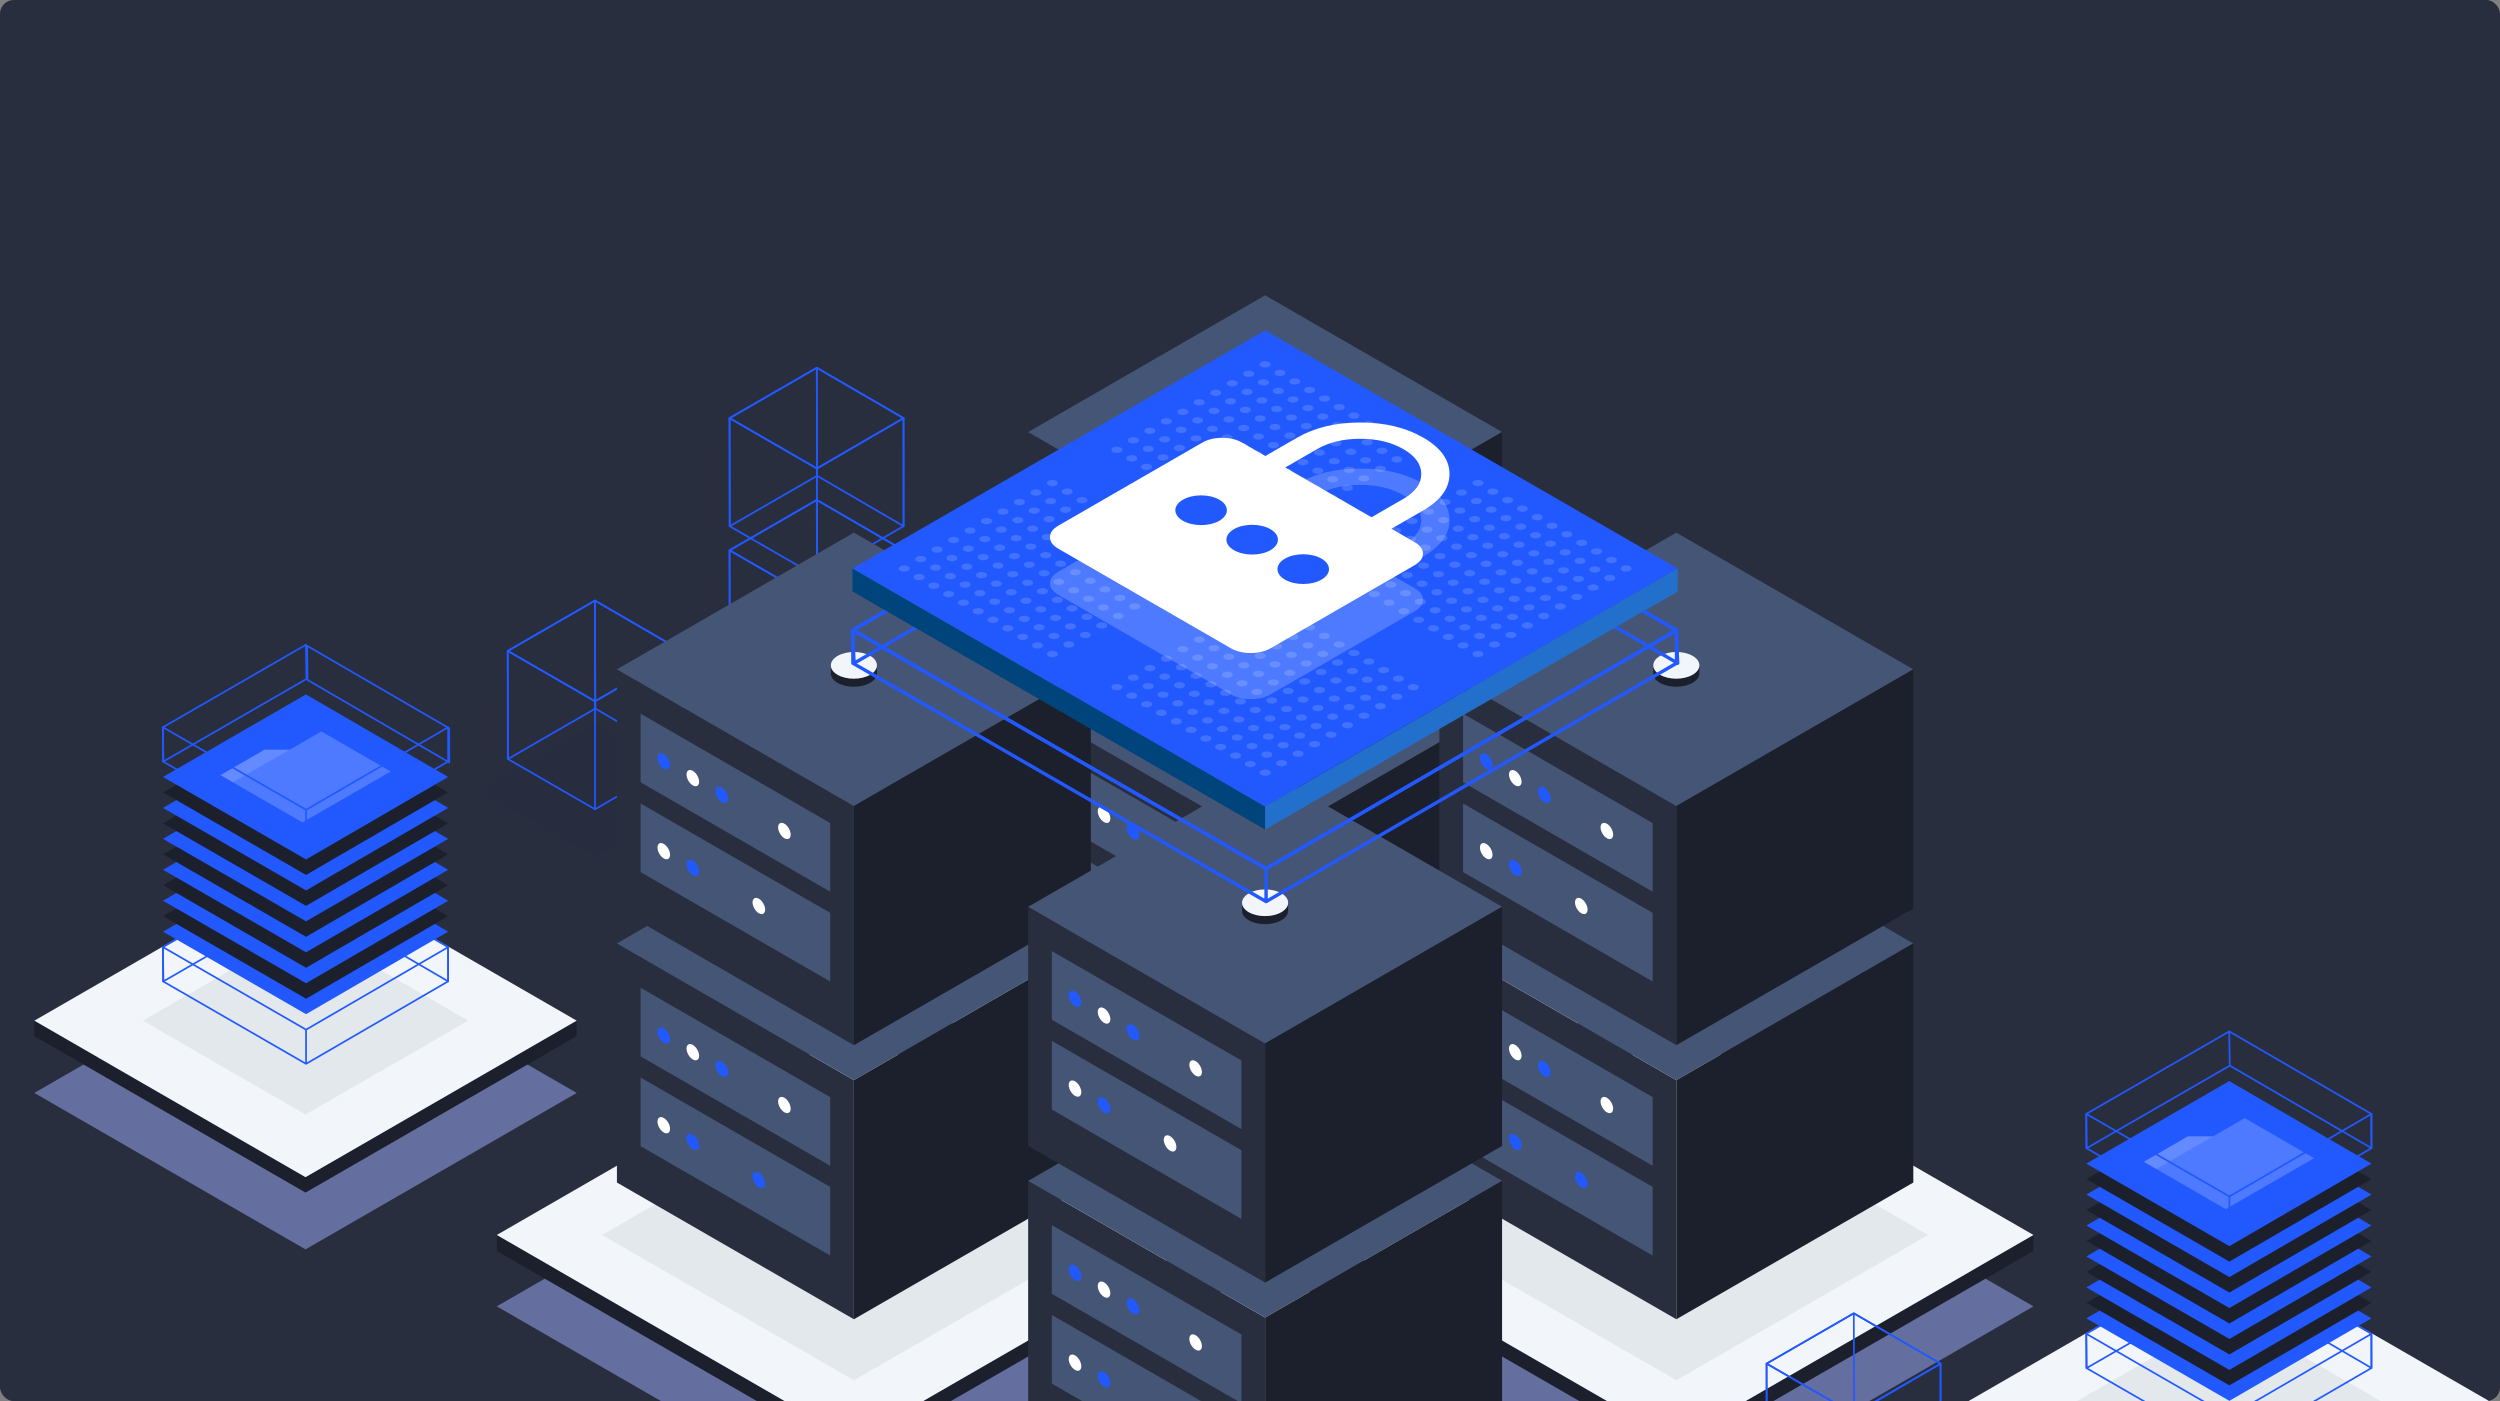 <svg xmlns="http://www.w3.org/2000/svg" width="1456" height="816" fill="none"><rect width="100%" height="100%" fill="#808080" stroke="none"/><g clip-path="url(#a)"><rect width="1456" height="816" fill="#292E3F" rx="8"/><g clip-path="url(#b)"><path fill="#1C202C" d="m346.36 499.091-67.577-38.988 67.577-38.988 67.576 38.988-67.576 38.988Z" opacity=".07"/><path stroke="#2159FF" stroke-linejoin="round" d="M397.043 379.105v62.901l-50.488 29.323v-62.901l50.488-29.323Zm-50.489 29.323v62.901l-50.825-29.323v-62.901l50.825 29.323Z"/><path stroke="#2159FF" stroke-linejoin="round" d="M397.043 442.006 397 379.105l-50.496-29.324.186 62.901 50.353 29.324Z"/><path stroke="#2159FF" stroke-linejoin="round" d="m346.69 412.682-.186-62.901-50.826 29.324.194 62.901 50.818-29.324Z"/><path stroke="#2159FF" stroke-linejoin="round" d="m397.043 379.105-50.489 29.323-50.825-29.323 50.775-29.324 50.539 29.324Z"/><path fill="#1C202C" d="m475.549 440.486-67.576-38.979 67.576-38.989 67.577 38.989-67.577 38.979Z" opacity=".07"/><path stroke="#2159FF" stroke-linejoin="round" d="M526.233 320.5v62.909l-50.497 29.316v-62.902l50.497-29.323Z"/><path stroke="#2159FF" stroke-linejoin="round" d="M475.736 349.823v62.902l-50.826-29.316V320.5l50.826 29.323Zm50.496 33.586-.051-62.909-50.488-29.315.186 62.901 50.353 29.323Z"/><path stroke="#2159FF" stroke-linejoin="round" d="m475.879 354.086-.186-62.901-50.826 29.315.186 62.909 50.826-29.323Z"/><path stroke="#2159FF" stroke-linejoin="round" d="m526.231 320.5-50.497 29.323-50.826-29.323 50.784-29.315 50.539 29.315Z"/><path stroke="#2159FF" stroke-linejoin="round" d="M526.233 243.528v62.909l-50.497 29.315v-62.901l50.497-29.323Z"/><path stroke="#2159FF" stroke-linejoin="round" d="M475.736 272.851v62.901l-50.826-29.315v-62.909l50.826 29.323Zm50.496 33.586-.051-62.909-50.488-29.324.186 62.91 50.353 29.323Z"/><path stroke="#2159FF" stroke-linejoin="round" d="m475.879 277.114-.186-62.91-50.826 29.324.186 62.909 50.826-29.323Z"/><path stroke="#2159FF" stroke-linejoin="round" d="m526.231 243.528-50.497 29.323-50.826-29.323 50.784-29.324 50.539 29.324Z"/><path fill="#A2B0FF" d="M736.801 742.584 528.834 622.598 736.801 502.62l207.966 119.978-207.966 119.986Z" opacity=".5"/><path fill="#1C202C" d="M736.801 710.357 528.834 590.379v-9.344l207.967 119.978 207.966-119.978v9.344L736.801 710.357Z"/><path fill="#F2F6FA" d="M736.801 701.013 528.834 581.035l207.967-119.978 207.966 119.978-207.966 119.978Z"/><path fill="#1C202C" d="m736.8 665.629-146.632-84.594L736.8 496.441l146.633 84.594L736.8 665.629Z" opacity=".07"/><path fill="#292E3F" d="m736.801 630.118-138.008-79.622V411.239l138.008 79.622v139.257Z"/><path fill="#455576" d="m722.999 540.713-110.403-63.695v-39.959l110.403 63.695v39.959Z"/><path fill="#2159FF" d="M629.752 466.94c0 2.338-1.639 3.284-3.666 2.119-2.027-1.165-3.666-4.01-3.666-6.348s1.639-3.283 3.666-2.118c2.027 1.164 3.666 4.009 3.666 6.347Z"/><path fill="#fff" d="M646.662 476.689c0 2.338-1.639 3.284-3.666 2.119-2.027-1.165-3.666-4.01-3.666-6.348s1.639-3.283 3.666-2.118 3.666 4.009 3.666 6.347Z"/><path fill="#2159FF" d="M663.574 486.447c0 2.338-1.639 3.283-3.666 2.119-2.027-1.165-3.666-4.01-3.666-6.348s1.639-3.284 3.666-2.119c2.027 1.165 3.666 4.01 3.666 6.348Z"/><path fill="#fff" d="M699.998 507.465c0 2.338-1.639 3.283-3.666 2.118s-3.666-4.009-3.666-6.347 1.639-3.284 3.666-2.119c2.027 1.165 3.666 4.009 3.666 6.348Z"/><path fill="#455576" d="m722.999 593.004-110.403-63.695V489.35l110.403 63.695v39.959Z"/><path fill="#fff" d="M629.752 519.231c0 2.338-1.639 3.284-3.666 2.119-2.027-1.165-3.666-4.01-3.666-6.348s1.639-3.283 3.666-2.118c2.027 1.164 3.666 4.009 3.666 6.347Z"/><path fill="#2159FF" d="M646.662 528.98c0 2.338-1.639 3.284-3.666 2.119-2.027-1.165-3.666-4.009-3.666-6.348 0-2.338 1.639-3.283 3.666-2.118s3.666 4.009 3.666 6.347Zm38.451 22.183c0 2.338-1.638 3.283-3.666 2.118-2.027-1.164-3.666-4.009-3.666-6.347s1.639-3.284 3.666-2.119c2.028 1.165 3.666 4.01 3.666 6.348Z"/><path fill="#455576" d="m736.801 490.861-138.008-79.622 138.008-79.623 138.008 79.623-138.008 79.622Z"/><path fill="#1C202C" d="M736.801 630.118V490.861l138.008-79.622v139.257l-138.008 79.622Z"/><path fill="#292E3F" d="M736.801 470.502 598.793 390.88V251.622l138.008 79.615v139.265Z"/><path fill="#455576" d="m722.999 381.097-110.403-63.695v-39.959l110.403 63.695v39.959Z"/><path fill="#2159FF" d="M629.752 307.324c0 2.338-1.639 3.283-3.666 2.118s-3.666-4.009-3.666-6.347 1.639-3.284 3.666-2.119c2.027 1.165 3.666 4.01 3.666 6.348Z"/><path fill="#fff" d="M646.662 317.073c0 2.338-1.639 3.283-3.666 2.118-2.027-1.164-3.666-4.009-3.666-6.347s1.639-3.284 3.666-2.119c2.027 1.165 3.666 4.01 3.666 6.348Z"/><path fill="#2159FF" d="M663.574 326.83c0 2.339-1.639 3.284-3.666 2.119-2.027-1.165-3.666-4.009-3.666-6.347 0-2.339 1.639-3.284 3.666-2.119 2.027 1.165 3.666 4.009 3.666 6.347Z"/><path fill="#fff" d="M699.998 347.848c0 2.338-1.639 3.284-3.666 2.119-2.027-1.165-3.666-4.01-3.666-6.348s1.639-3.283 3.666-2.118c2.027 1.164 3.666 4.009 3.666 6.347Z"/><path fill="#455576" d="m722.999 433.388-110.403-63.695v-39.967l110.403 63.703v39.959Z"/><path fill="#fff" d="M629.752 359.606c0 2.338-1.639 3.284-3.666 2.119-2.027-1.165-3.666-4.009-3.666-6.348 0-2.338 1.639-3.283 3.666-2.118s3.666 4.009 3.666 6.347Z"/><path fill="#2159FF" d="M646.662 369.364c0 2.338-1.639 3.283-3.666 2.119-2.027-1.165-3.666-4.01-3.666-6.348s1.639-3.283 3.666-2.119c2.027 1.165 3.666 4.01 3.666 6.348Z"/><path fill="#fff" d="M685.113 391.546c0 2.339-1.638 3.284-3.666 2.119-2.027-1.165-3.666-4.009-3.666-6.347 0-2.339 1.639-3.284 3.666-2.119 2.028 1.165 3.666 4.009 3.666 6.347Z"/><path fill="#455576" d="m736.801 331.237-138.008-79.614L736.801 172l138.008 79.623-138.008 79.614Z"/><path fill="#1C202C" d="M736.801 470.502V331.237l138.008-79.615V390.88l-138.008 79.622Z"/><path fill="#A2B0FF" d="M497.301 880.803 289.334 760.817l207.967-119.979 207.966 119.987-207.966 119.978Z" opacity=".5"/><path fill="#1C202C" d="M497.301 848.576 289.334 728.598v-9.344l207.967 119.978 207.966-119.978v9.344L497.301 848.576Z"/><path fill="#F2F6FA" d="M497.301 839.232 289.334 719.254l207.967-119.978 207.966 119.978-207.966 119.978Z"/><path fill="#1C202C" d="m497.3 803.848-146.632-84.594L497.3 634.66l146.633 84.594L497.3 803.848Z" opacity=".07"/><path fill="#292E3F" d="m497.301 768.337-138.008-79.622V549.458l138.008 79.622v139.257Z"/><path fill="#455576" d="m483.499 678.932-110.403-63.695v-39.959l110.403 63.695v39.959Z"/><path fill="#2159FF" d="M390.252 605.159c0 2.338-1.639 3.283-3.666 2.119-2.027-1.165-3.666-4.01-3.666-6.348s1.639-3.283 3.666-2.119c2.027 1.165 3.666 4.01 3.666 6.348Z"/><path fill="#fff" d="M407.162 614.908c0 2.338-1.639 3.284-3.666 2.119-2.027-1.165-3.666-4.01-3.666-6.348s1.639-3.283 3.666-2.118c2.027 1.164 3.666 4.009 3.666 6.347Z"/><path fill="#2159FF" d="M424.074 624.666c0 2.338-1.638 3.283-3.666 2.118-2.027-1.164-3.666-4.009-3.666-6.347s1.639-3.284 3.666-2.119c2.028 1.165 3.666 4.01 3.666 6.348Z"/><path fill="#fff" d="M460.498 645.683c0 2.339-1.639 3.284-3.666 2.119-2.027-1.165-3.666-4.009-3.666-6.347 0-2.339 1.639-3.284 3.666-2.119 2.027 1.165 3.666 4.009 3.666 6.347Z"/><path fill="#455576" d="m483.499 731.223-110.403-63.695v-39.959l110.403 63.695v39.959Z"/><path fill="#fff" d="M390.252 657.45c0 2.338-1.639 3.283-3.666 2.119-2.027-1.165-3.666-4.01-3.666-6.348s1.639-3.283 3.666-2.119c2.027 1.165 3.666 4.01 3.666 6.348Z"/><path fill="#2159FF" d="M407.162 667.199c0 2.338-1.639 3.284-3.666 2.119-2.027-1.165-3.666-4.01-3.666-6.348s1.639-3.283 3.666-2.118c2.027 1.164 3.666 4.009 3.666 6.347Zm38.451 22.183c0 2.338-1.638 3.283-3.666 2.118-2.027-1.164-3.666-4.009-3.666-6.347s1.639-3.284 3.666-2.119c2.028 1.165 3.666 4.01 3.666 6.348Z"/><path fill="#455576" d="m497.301 629.08-138.008-79.622 138.008-79.623 138.008 79.623-138.008 79.622Z"/><path fill="#1C202C" d="M497.301 768.337V629.08l138.008-79.622v139.257l-138.008 79.622Z"/><path fill="#292E3F" d="m497.301 608.721-138.008-79.623V389.841l138.008 79.614v139.266Z"/><path fill="#455576" d="m483.499 519.316-110.403-63.695v-39.959l110.403 63.695v39.959Z"/><path fill="#2159FF" d="M390.252 445.543c0 2.338-1.639 3.283-3.666 2.118s-3.666-4.009-3.666-6.347 1.639-3.284 3.666-2.119c2.027 1.165 3.666 4.009 3.666 6.348Z"/><path fill="#fff" d="M407.162 455.292c0 2.338-1.639 3.283-3.666 2.118-2.027-1.164-3.666-4.009-3.666-6.347s1.639-3.284 3.666-2.119c2.027 1.165 3.666 4.01 3.666 6.348Z"/><path fill="#2159FF" d="M424.074 465.049c0 2.338-1.638 3.284-3.666 2.119-2.027-1.165-3.666-4.009-3.666-6.348 0-2.338 1.639-3.283 3.666-2.118 2.028 1.165 3.666 4.009 3.666 6.347Z"/><path fill="#fff" d="M460.498 486.067c0 2.338-1.639 3.284-3.666 2.119-2.027-1.165-3.666-4.01-3.666-6.348s1.639-3.283 3.666-2.118c2.027 1.164 3.666 4.009 3.666 6.347Z"/><path fill="#455576" d="m483.499 571.607-110.403-63.695v-39.959l110.403 63.695v39.959Z"/><path fill="#fff" d="M390.252 497.834c0 2.338-1.639 3.283-3.666 2.118s-3.666-4.009-3.666-6.347 1.639-3.284 3.666-2.119c2.027 1.165 3.666 4.009 3.666 6.348Z"/><path fill="#2159FF" d="M407.162 507.583c0 2.338-1.639 3.283-3.666 2.118-2.027-1.164-3.666-4.009-3.666-6.347s1.639-3.284 3.666-2.119c2.027 1.165 3.666 4.01 3.666 6.348Z"/><path fill="#fff" d="M445.613 529.765c0 2.338-1.638 3.284-3.666 2.119-2.027-1.165-3.666-4.009-3.666-6.348 0-2.338 1.639-3.283 3.666-2.118 2.028 1.165 3.666 4.009 3.666 6.347Z"/><path fill="#455576" d="m497.301 469.455-138.008-79.614 138.008-79.622 138.008 79.622-138.008 79.614Z"/><path fill="#1C202C" d="M497.301 608.721V469.455l138.008-79.614v139.257l-138.008 79.623Z"/><path fill="#A2B0FF" d="M976.299 880.803 768.332 760.817l207.967-119.979 207.971 119.987-207.971 119.978Z" opacity=".5"/><path fill="#1C202C" d="M976.299 848.576 768.332 728.598v-9.344l207.967 119.978 207.971-119.978v9.344L976.299 848.576Z"/><path fill="#F2F6FA" d="M976.299 839.232 768.332 719.254l207.967-119.978 207.971 119.978-207.971 119.978Z"/><path fill="#1C202C" d="m976.298 803.848-146.632-84.594 146.632-84.594 146.632 84.594-146.632 84.594Z" opacity=".07"/><path fill="#292E3F" d="m976.299 768.337-138.008-79.622V549.458l138.008 79.622v139.257Z"/><path fill="#455576" d="m962.497 678.932-110.403-63.695v-39.959l110.403 63.695v39.959Z"/><path fill="#2159FF" d="M869.25 605.159c0 2.338-1.639 3.283-3.666 2.119-2.027-1.165-3.666-4.01-3.666-6.348s1.639-3.283 3.666-2.119c2.027 1.165 3.666 4.01 3.666 6.348Z"/><path fill="#fff" d="M886.16 614.908c0 2.338-1.639 3.284-3.666 2.119-2.027-1.165-3.666-4.01-3.666-6.348s1.639-3.283 3.666-2.118c2.027 1.164 3.666 4.009 3.666 6.347Z"/><path fill="#2159FF" d="M903.072 624.666c0 2.338-1.638 3.283-3.666 2.118-2.027-1.164-3.666-4.009-3.666-6.347s1.639-3.284 3.666-2.119c2.028 1.165 3.666 4.01 3.666 6.348Z"/><path fill="#fff" d="M939.496 645.683c0 2.339-1.639 3.284-3.666 2.119-2.027-1.165-3.666-4.009-3.666-6.347 0-2.339 1.639-3.284 3.666-2.119 2.027 1.165 3.666 4.009 3.666 6.347Z"/><path fill="#455576" d="m962.497 731.223-110.403-63.695v-39.959l110.403 63.695v39.959Z"/><path fill="#fff" d="M869.25 657.45c0 2.338-1.639 3.283-3.666 2.119-2.027-1.165-3.666-4.01-3.666-6.348s1.639-3.283 3.666-2.119c2.027 1.165 3.666 4.01 3.666 6.348Z"/><path fill="#2159FF" d="M886.16 667.199c0 2.338-1.639 3.284-3.666 2.119-2.027-1.165-3.666-4.01-3.666-6.348s1.639-3.283 3.666-2.118c2.027 1.164 3.666 4.009 3.666 6.347Zm38.451 22.183c0 2.338-1.638 3.283-3.666 2.118-2.027-1.164-3.666-4.009-3.666-6.347s1.639-3.284 3.666-2.119c2.028 1.165 3.666 4.01 3.666 6.348Z"/><path fill="#455576" d="m976.299 629.08-138.008-79.622 138.008-79.623 138.011 79.623-138.011 79.622Z"/><path fill="#1C202C" d="M976.299 768.337V629.08l138.011-79.622v139.257l-138.011 79.622Z"/><path fill="#292E3F" d="m976.299 608.721-138.008-79.623V389.841l138.008 79.614v139.266Z"/><path fill="#455576" d="m962.497 519.316-110.403-63.695v-39.959l110.403 63.695v39.959Z"/><path fill="#2159FF" d="M869.25 445.543c0 2.338-1.639 3.283-3.666 2.118s-3.666-4.009-3.666-6.347 1.639-3.284 3.666-2.119c2.027 1.165 3.666 4.009 3.666 6.348Z"/><path fill="#fff" d="M886.16 455.292c0 2.338-1.639 3.283-3.666 2.118-2.027-1.164-3.666-4.009-3.666-6.347s1.639-3.284 3.666-2.119c2.027 1.165 3.666 4.01 3.666 6.348Z"/><path fill="#2159FF" d="M903.072 465.049c0 2.338-1.638 3.284-3.666 2.119-2.027-1.165-3.666-4.009-3.666-6.348 0-2.338 1.639-3.283 3.666-2.118 2.028 1.165 3.666 4.009 3.666 6.347Z"/><path fill="#fff" d="M939.496 486.067c0 2.338-1.639 3.284-3.666 2.119-2.027-1.165-3.666-4.01-3.666-6.348s1.639-3.283 3.666-2.118c2.027 1.164 3.666 4.009 3.666 6.347Z"/><path fill="#455576" d="m962.497 571.607-110.403-63.695v-39.959l110.403 63.695v39.959Z"/><path fill="#fff" d="M869.25 497.834c0 2.338-1.639 3.283-3.666 2.118s-3.666-4.009-3.666-6.347 1.639-3.284 3.666-2.119c2.027 1.165 3.666 4.009 3.666 6.348Z"/><path fill="#2159FF" d="M886.16 507.583c0 2.338-1.639 3.283-3.666 2.118-2.027-1.164-3.666-4.009-3.666-6.347s1.639-3.284 3.666-2.119c2.027 1.165 3.666 4.01 3.666 6.348Z"/><path fill="#fff" d="M924.611 529.765c0 2.338-1.638 3.284-3.666 2.119-2.027-1.165-3.666-4.009-3.666-6.348 0-2.338 1.639-3.283 3.666-2.118 2.028 1.165 3.666 4.009 3.666 6.347Z"/><path fill="#455576" d="m976.299 469.455-138.008-79.614 138.008-79.622 138.011 79.622-138.011 79.614Z"/><path fill="#1C202C" d="M976.299 608.721V469.455l138.011-79.614v139.257l-138.011 79.623Z"/><path fill="#A2B0FF" d="M736.801 1019.07 528.834 899.095l207.967-119.979 207.966 119.979-207.966 119.975Z" opacity=".5"/><path fill="#F2F6FA" d="M736.801 977.51 528.834 857.532l207.967-119.987 207.966 119.987L736.801 977.51Z"/><path fill="#1C202C" d="m736.8 942.126-146.632-84.594L736.8 772.929l146.633 84.603L736.8 942.126Z" opacity=".07"/><path fill="#292E3F" d="m736.801 906.607-138.008-79.614V687.736l138.008 79.614v139.257Z"/><path fill="#455576" d="m722.999 817.21-110.403-63.695v-39.967l110.403 63.703v39.959Z"/><path fill="#2159FF" d="M629.752 743.428c0 2.339-1.639 3.284-3.666 2.119-2.027-1.165-3.666-4.009-3.666-6.347 0-2.339 1.639-3.284 3.666-2.119 2.027 1.165 3.666 4.009 3.666 6.347Z"/><path fill="#fff" d="M646.662 753.186c0 2.338-1.639 3.284-3.666 2.119-2.027-1.165-3.666-4.01-3.666-6.348s1.639-3.283 3.666-2.118c2.027 1.164 3.666 4.009 3.666 6.347Z"/><path fill="#2159FF" d="M663.574 762.944c0 2.338-1.639 3.283-3.666 2.118s-3.666-4.009-3.666-6.347 1.639-3.284 3.666-2.119c2.027 1.165 3.666 4.01 3.666 6.348Z"/><path fill="#fff" d="M699.998 783.961c0 2.338-1.639 3.284-3.666 2.119-2.027-1.165-3.666-4.009-3.666-6.348 0-2.338 1.639-3.283 3.666-2.118s3.666 4.009 3.666 6.347Z"/><path fill="#455576" d="m722.999 869.501-110.403-63.695v-39.967l110.403 63.703v39.959Z"/><path fill="#fff" d="M629.752 795.719c0 2.339-1.639 3.284-3.666 2.119-2.027-1.165-3.666-4.009-3.666-6.347 0-2.339 1.639-3.284 3.666-2.119 2.027 1.165 3.666 4.009 3.666 6.347Z"/><path fill="#2159FF" d="M646.662 805.477c0 2.338-1.639 3.284-3.666 2.119-2.027-1.165-3.666-4.01-3.666-6.348s1.639-3.283 3.666-2.118c2.027 1.164 3.666 4.009 3.666 6.347Z"/><path fill="#455576" d="m736.801 767.35-138.008-79.614 138.008-79.623 138.008 79.623-138.008 79.614Z"/><path fill="#1C202C" d="M736.801 906.607V767.35l138.008-79.614v139.257l-138.008 79.614Z"/><path fill="#292E3F" d="m736.801 746.99-138.008-79.622V528.111l138.008 79.622V746.99Z"/><path fill="#455576" d="m722.999 657.593-110.403-63.694v-39.968l110.403 63.695v39.967Z"/><path fill="#2159FF" d="M629.752 583.812c0 2.338-1.639 3.284-3.666 2.119-2.027-1.165-3.666-4.01-3.666-6.348s1.639-3.283 3.666-2.119c2.027 1.165 3.666 4.01 3.666 6.348Z"/><path fill="#fff" d="M646.662 593.57c0 2.338-1.639 3.283-3.666 2.118s-3.666-4.009-3.666-6.347 1.639-3.284 3.666-2.119c2.027 1.165 3.666 4.01 3.666 6.348Z"/><path fill="#2159FF" d="M663.574 603.327c0 2.338-1.639 3.284-3.666 2.119-2.027-1.165-3.666-4.01-3.666-6.348s1.639-3.283 3.666-2.118 3.666 4.009 3.666 6.347Z"/><path fill="#fff" d="M699.998 624.345c0 2.338-1.639 3.283-3.666 2.119-2.027-1.165-3.666-4.01-3.666-6.348s1.639-3.283 3.666-2.119c2.027 1.165 3.666 4.01 3.666 6.348Z"/><path fill="#455576" d="M722.999 709.884 612.596 646.19v-39.968l110.403 63.695v39.967Z"/><path fill="#fff" d="M629.752 636.103c0 2.338-1.639 3.284-3.666 2.119-2.027-1.165-3.666-4.01-3.666-6.348s1.639-3.283 3.666-2.118c2.027 1.164 3.666 4.009 3.666 6.347Z"/><path fill="#2159FF" d="M646.662 645.861c0 2.338-1.639 3.283-3.666 2.118-2.027-1.164-3.666-4.009-3.666-6.347s1.639-3.284 3.666-2.119c2.027 1.165 3.666 4.01 3.666 6.348Z"/><path fill="#fff" d="M685.113 668.043c0 2.338-1.638 3.284-3.666 2.119-2.027-1.165-3.666-4.01-3.666-6.348s1.639-3.283 3.666-2.118c2.028 1.165 3.666 4.009 3.666 6.347Z"/><path fill="#455576" d="m736.801 607.733-138.008-79.622 138.008-79.614 138.008 79.614-138.008 79.622Z"/><path fill="#1C202C" d="M736.801 746.99V607.733l138.008-79.622v139.265L736.801 746.99ZM510.724 387.436c0 2-1.318 4.001-3.962 5.528-5.263 3.031-13.76 3.031-18.981 0-2.593-1.51-3.894-3.477-3.902-5.452v4.727c.008 1.975 1.309 3.95 3.902 5.452 5.221 3.031 13.718 3.031 18.981 0 2.644-1.527 3.97-3.528 3.962-5.528v-4.727Z"/><path fill="#F2F6FA" d="M506.762 392.973c5.263-3.03 5.288-7.951.059-10.982-5.22-3.03-13.726-3.038-18.98 0-5.263 3.031-5.288 7.952-.059 10.99 5.22 3.031 13.718 3.031 18.98 0v-.008Z"/><path fill="#1C202C" d="M750.222 249.217c0 2-1.318 4.001-3.962 5.529-5.262 3.03-13.76 3.03-18.981 0-2.593-1.511-3.894-3.478-3.902-5.453v4.727c.008 1.975 1.309 3.95 3.902 5.452 5.221 3.031 13.719 3.031 18.981 0 2.644-1.527 3.97-3.528 3.962-5.528v-4.727Z"/><path fill="#F2F6FA" d="M746.26 254.754c5.263-3.03 5.288-7.951.059-10.981-5.22-3.031-13.726-3.039-18.98 0-5.263 3.03-5.288 7.951-.059 10.989 5.22 3.031 13.718 3.031 18.98 0v-.008Z"/><path fill="#1C202C" d="M989.714 387.436c0 2-1.318 4.001-3.962 5.528-5.262 3.031-13.76 3.031-18.98 0-2.594-1.51-3.894-3.477-3.903-5.452v4.727c.009 1.975 1.309 3.95 3.903 5.452 5.22 3.031 13.718 3.031 18.98 0 2.644-1.527 3.97-3.528 3.962-5.528v-4.727Z"/><path fill="#F2F6FA" d="M985.76 392.973c5.263-3.03 5.288-7.951.059-10.982-5.22-3.03-13.726-3.038-18.98 0-5.263 3.031-5.288 7.952-.059 10.99 5.22 3.031 13.718 3.031 18.98 0v-.008Z"/><path fill="#1C202C" d="M750.222 525.714c0 2-1.318 4.001-3.962 5.528-5.262 3.031-13.76 3.031-18.981 0-2.593-1.51-3.894-3.477-3.902-5.452v4.726c.008 1.976 1.309 3.951 3.902 5.453 5.221 3.031 13.719 3.031 18.981 0 2.644-1.527 3.97-3.528 3.962-5.528v-4.727Z"/><path fill="#F2F6FA" d="M746.26 531.242c5.263-3.03 5.288-7.951.059-10.981-5.22-3.03-13.726-3.039-18.98 0-5.263 3.03-5.288 7.951-.059 10.99 5.22 3.03 13.718 3.03 18.98 0v-.009Z"/><path stroke="#2159FF" stroke-linejoin="round" stroke-width="2" d="M976.419 367.043v19.203L737.367 525.072v-19.203l239.052-138.826ZM737.366 505.869v19.203L496.734 386.246v-19.203l240.632 138.826Z"/><path stroke="#2159FF" stroke-linejoin="round" stroke-width="2" d="m977.086 386.246-.887-19.203-239.06-138.819.895 19.195 239.052 138.827ZM738.034 247.419l-.895-19.195-240.623 138.819.887 19.203 240.631-138.827Z"/><path stroke="#2159FF" stroke-linejoin="round" stroke-width="2" d="M976.417 367.043 737.366 505.869 496.734 367.043l239.061-138.819 240.622 138.819Z"/><path fill="#00447C" d="M736.801 483.121 496.516 344.489v-13.413L736.801 469.7v13.421Z"/><path fill="#2370CC" d="m736.801 483.121 240.285-138.632v-13.413L736.801 469.7v13.421Z"/><path fill="#2159FF" d="M736.801 469.7 496.516 331.076l240.285-138.632 240.285 138.632L736.801 469.7Z"/><path fill="#fff" d="M652.787 260.654c1.25.726 1.25 1.899 0 2.617-1.25.726-3.286.726-4.545 0-1.25-.726-1.25-1.899 0-2.617 1.25-.726 3.286-.726 4.545 0Zm9.587-5.529c1.25.726 1.25 1.9 0 2.617-1.25.718-3.286.726-4.545 0-1.258-.726-1.25-1.899 0-2.617 1.251-.725 3.286-.725 4.545 0Zm9.589-5.528c1.25.726 1.25 1.899 0 2.616-1.251.726-3.286.726-4.545 0-1.25-.726-1.25-1.899 0-2.616 1.25-.726 3.286-.726 4.545 0Zm9.586-5.537c1.25.725 1.25 1.899 0 2.616-1.251.726-3.286.726-4.545 0-1.25-.726-1.25-1.899 0-2.616 1.25-.726 3.286-.726 4.545 0Zm9.587-5.529c1.251.726 1.251 1.899 0 2.616-1.25.726-3.285.726-4.544 0-1.25-.725-1.25-1.899 0-2.616 1.25-.718 3.286-.726 4.544 0Zm9.588-5.529c1.25.726 1.25 1.899 0 2.617-1.25.726-3.286.726-4.544 0-1.25-.726-1.25-1.9 0-2.617 1.25-.726 3.286-.726 4.544 0Zm9.587-5.529c1.251.726 1.251 1.899 0 2.617-1.25.726-3.285.726-4.544 0-1.259-.726-1.25-1.899 0-2.617 1.25-.726 3.286-.726 4.544 0Zm9.587-5.537c1.25.726 1.25 1.899 0 2.617-1.25.726-3.286.726-4.544 0-1.251-.726-1.251-1.899 0-2.617 1.25-.726 3.286-.726 4.544 0Zm9.588-5.529c1.25.726 1.25 1.899 0 2.617-1.25.726-3.286.726-4.544 0-1.251-.726-1.251-1.899 0-2.617 1.25-.726 3.285-.726 4.544 0Zm9.587-5.528c1.25.725 1.25 1.899 0 2.616-1.25.726-3.286.726-4.544 0-1.259-.726-1.25-1.899 0-2.616 1.25-.726 3.286-.726 4.544 0Zm-77.654 54.755c1.25.726 1.25 1.9 0 2.617-1.25.726-3.286.726-4.545 0-1.258-.726-1.25-1.899 0-2.617 1.251-.726 3.286-.726 4.545 0Zm9.587-5.528c1.25.726 1.25 1.899 0 2.616-1.251.726-3.286.726-4.545 0-1.25-.726-1.25-1.899 0-2.616 1.25-.726 3.286-.726 4.545 0Zm9.587-5.538c1.251.726 1.251 1.9 0 2.617-1.25.726-3.285.726-4.544 0-1.25-.726-1.25-1.899 0-2.617 1.25-.726 3.286-.726 4.544 0Zm9.588-5.528c1.251.726 1.251 1.899 0 2.616-1.25.726-3.286.726-4.544 0-1.25-.726-1.25-1.899 0-2.616 1.25-.718 3.286-.726 4.544 0Zm9.588-5.529c1.25.726 1.25 1.899 0 2.617-1.25.725-3.286.725-4.544 0-1.25-.726-1.25-1.9 0-2.617 1.25-.726 3.286-.726 4.544 0Zm9.587-5.529c1.251.726 1.251 1.899 0 2.617-1.25.717-3.286.726-4.544 0-1.259-.726-1.25-1.899 0-2.617 1.25-.726 3.286-.726 4.544 0Zm9.579-5.537c1.25.726 1.25 1.899 0 2.617-1.25.725-3.286.725-4.544 0-1.25-.726-1.25-1.9 0-2.617 1.25-.726 3.286-.726 4.544 0Zm9.588-5.529c1.25.726 1.25 1.899 0 2.617-1.25.726-3.286.726-4.544 0-1.251-.726-1.251-1.899 0-2.617 1.25-.726 3.286-.726 4.544 0Zm9.587-5.529c1.25.726 1.25 1.9 0 2.617-1.25.726-3.286.726-4.544 0-1.259-.726-1.25-1.899 0-2.617 1.25-.726 3.286-.726 4.544 0Zm9.587-5.528c1.25.726 1.25 1.899 0 2.616-1.25.726-3.286.726-4.545 0-1.25-.726-1.25-1.899 0-2.616 1.251-.726 3.286-.726 4.545 0Zm-77.652 54.755c1.25.726 1.25 1.9 0 2.617-1.251.726-3.286.726-4.545 0-1.25-.726-1.25-1.899 0-2.617 1.25-.725 3.286-.725 4.545 0Zm9.588-5.537c1.25.726 1.25 1.899 0 2.617-1.251.726-3.286.726-4.545 0-1.25-.726-1.25-1.899 0-2.617 1.25-.726 3.286-.726 4.545 0Zm9.587-5.529c1.251.726 1.251 1.9 0 2.617-1.25.726-3.285.726-4.544 0-1.25-.726-1.25-1.899 0-2.617 1.25-.717 3.286-.725 4.544 0Zm9.586-5.528c1.251.726 1.251 1.899 0 2.616-1.25.726-3.286.726-4.544 0-1.25-.726-1.25-1.899 0-2.616 1.25-.726 3.286-.726 4.544 0Zm9.588-5.529c1.25.726 1.25 1.899 0 2.617-1.251.717-3.286.726-4.545 0s-1.25-1.9 0-2.617c1.25-.726 3.286-.726 4.545 0Zm9.588-5.537c1.25.726 1.25 1.899 0 2.616-1.25.726-3.286.726-4.544 0-1.251-.725-1.251-1.899 0-2.616 1.25-.726 3.286-.726 4.544 0Zm9.588-5.529c1.25.726 1.25 1.899 0 2.617-1.25.726-3.286.726-4.544 0-1.251-.726-1.251-1.899 0-2.617 1.25-.726 3.285-.726 4.544 0Zm9.587-5.529c1.25.726 1.25 1.899 0 2.617-1.25.726-3.286.726-4.544 0-1.259-.726-1.25-1.899 0-2.617 1.25-.726 3.286-.726 4.544 0Zm9.587-5.537c1.25.726 1.25 1.899 0 2.617-1.25.726-3.286.726-4.545 0-1.25-.726-1.25-1.899 0-2.617 1.251-.726 3.286-.726 4.545 0Zm9.587-5.529c1.25.726 1.25 1.9 0 2.617-1.25.726-3.286.726-4.545 0-1.258-.726-1.25-1.899 0-2.617 1.251-.726 3.286-.726 4.545 0Zm-77.654 54.756c1.251.726 1.251 1.899 0 2.617-1.25.726-3.285.726-4.544 0-1.25-.726-1.25-1.899 0-2.617 1.25-.726 3.286-.726 4.544 0Zm9.588-5.529c1.251.726 1.251 1.9 0 2.617-1.25.726-3.286.726-4.544 0-1.25-.726-1.25-1.899 0-2.617 1.25-.717 3.286-.726 4.544 0Zm9.588-5.528c1.25.725 1.25 1.899 0 2.616-1.25.726-3.286.726-4.544 0-1.25-.726-1.25-1.899 0-2.616 1.25-.726 3.286-.726 4.544 0Zm9.587-5.538c1.251.726 1.251 1.9 0 2.617-1.25.718-3.286.726-4.544 0-1.259-.726-1.25-1.899 0-2.617 1.25-.726 3.286-.726 4.544 0Zm9.579-5.528c1.25.726 1.25 1.899 0 2.616-1.25.726-3.286.726-4.544 0-1.25-.726-1.25-1.899 0-2.616 1.25-.726 3.286-.726 4.544 0Zm9.586-5.529c1.25.726 1.25 1.899 0 2.617-1.25.725-3.286.725-4.544 0-1.25-.726-1.25-1.9 0-2.617 1.25-.726 3.286-.726 4.544 0Zm9.588-5.529c1.25.726 1.25 1.899 0 2.617-1.25.726-3.286.726-4.544 0-1.251-.726-1.251-1.899 0-2.617 1.25-.726 3.285-.726 4.544 0Zm9.588-5.537c1.25.726 1.25 1.899 0 2.617-1.25.725-3.286.725-4.545 0-1.25-.726-1.25-1.9 0-2.617 1.251-.726 3.286-.726 4.545 0Zm9.587-5.529c1.25.726 1.25 1.899 0 2.617-1.25.726-3.286.726-4.544 0-1.259-.726-1.251-1.899 0-2.617 1.25-.726 3.286-.726 4.544 0Zm9.587-5.529c1.25.726 1.25 1.9 0 2.617-1.25.726-3.286.726-4.545 0-1.25-.726-1.25-1.899 0-2.617 1.25-.725 3.286-.725 4.545 0Zm-77.653 54.756c1.251.726 1.251 1.899 0 2.617-1.25.726-3.285.726-4.544 0-1.25-.726-1.25-1.899 0-2.617 1.25-.717 3.286-.726 4.544 0Zm9.588-5.529c1.251.726 1.251 1.9 0 2.617-1.25.726-3.286.726-4.544 0-1.25-.726-1.25-1.899 0-2.617 1.25-.725 3.286-.725 4.544 0Zm9.588-5.537c1.25.726 1.25 1.899 0 2.617-1.251.717-3.286.726-4.545 0s-1.25-1.899 0-2.617c1.25-.726 3.286-.726 4.545 0Zm9.586-5.529c1.25.726 1.25 1.9 0 2.617-1.25.726-3.286.726-4.544 0-1.251-.726-1.251-1.899 0-2.617 1.25-.725 3.286-.725 4.544 0Zm9.588-5.528c1.25.726 1.25 1.899 0 2.616-1.25.726-3.286.726-4.544 0-1.251-.726-1.251-1.899 0-2.616 1.25-.726 3.285-.726 4.544 0Zm9.587-5.529c1.25.726 1.25 1.899 0 2.617-1.25.726-3.286.726-4.544 0-1.259-.726-1.25-1.9 0-2.617 1.25-.726 3.286-.726 4.544 0Zm9.589-5.537c1.25.726 1.25 1.899 0 2.616-1.25.726-3.286.726-4.545 0-1.25-.725-1.25-1.899 0-2.616 1.25-.726 3.286-.726 4.545 0Zm9.587-5.529c1.25.726 1.25 1.899 0 2.617-1.25.726-3.286.726-4.545 0-1.258-.726-1.25-1.9 0-2.617 1.251-.726 3.286-.726 4.545 0Zm9.587-5.529c1.25.726 1.25 1.899 0 2.617-1.25.726-3.286.726-4.545 0-1.25-.726-1.25-1.899 0-2.617 1.25-.726 3.286-.726 4.545 0Zm9.588-5.528c1.25.725 1.25 1.899 0 2.616-1.251.726-3.286.726-4.545 0-1.25-.726-1.25-1.899 0-2.616 1.25-.726 3.286-.726 4.545 0Zm-77.655 54.755c1.25.726 1.25 1.899 0 2.617-1.25.726-3.286.726-4.544 0-1.25-.726-1.25-1.899 0-2.617 1.25-.726 3.286-.726 4.544 0Zm9.587-5.537c1.251.726 1.251 1.899 0 2.617-1.25.726-3.285.726-4.544 0-1.259-.726-1.25-1.899 0-2.617 1.25-.726 3.286-.726 4.544 0Zm9.579-5.529c1.25.726 1.25 1.899 0 2.617-1.25.726-3.286.726-4.544 0-1.25-.726-1.25-1.899 0-2.617 1.25-.726 3.286-.726 4.544 0Zm9.588-5.528c1.25.725 1.25 1.899 0 2.616-1.25.726-3.286.726-4.544 0-1.251-.726-1.251-1.899 0-2.616 1.25-.726 3.286-.726 4.544 0Zm9.587-5.529c1.25.726 1.25 1.899 0 2.616-1.25.726-3.286.726-4.544 0-1.259-.725-1.25-1.899 0-2.616 1.25-.726 3.286-.726 4.544 0Zm9.587-5.537c1.25.726 1.25 1.899 0 2.616-1.25.726-3.286.726-4.545 0-1.25-.726-1.25-1.899 0-2.616 1.251-.726 3.286-.726 4.545 0Zm9.589-5.529c1.25.726 1.25 1.899 0 2.617-1.25.725-3.286.725-4.544 0-1.259-.726-1.251-1.9 0-2.617 1.25-.726 3.286-.726 4.544 0Zm9.587-5.529c1.25.726 1.25 1.899 0 2.617-1.25.726-3.286.726-4.545 0-1.25-.726-1.25-1.899 0-2.617 1.25-.726 3.286-.726 4.545 0Zm9.588-5.529c1.25.726 1.25 1.9 0 2.617-1.25.726-3.286.726-4.545 0-1.25-.726-1.25-1.899 0-2.617 1.25-.726 3.286-.726 4.545 0Zm9.587-5.537c1.25.726 1.25 1.899 0 2.617-1.25.726-3.286.726-4.545 0-1.258-.726-1.25-1.899 0-2.617 1.25-.726 3.286-.726 4.545 0Zm-77.655 54.756c1.251.726 1.251 1.899 0 2.617-1.25.717-3.285.725-4.544 0-1.259-.726-1.25-1.9 0-2.617 1.25-.726 3.286-.726 4.544 0Zm9.587-5.529c1.25.726 1.25 1.899 0 2.617-1.25.726-3.286.726-4.544 0-1.25-.726-1.25-1.899 0-2.617 1.25-.726 3.286-.726 4.544 0Zm9.588-5.529c1.25.726 1.25 1.9 0 2.617-1.25.726-3.286.726-4.544 0-1.251-.726-1.251-1.899 0-2.617 1.25-.726 3.285-.726 4.544 0Zm9.587-5.528c1.25.726 1.25 1.899 0 2.616-1.25.726-3.286.726-4.544 0-1.259-.726-1.25-1.899 0-2.616 1.25-.726 3.286-.726 4.544 0Zm9.589-5.538c1.25.726 1.25 1.9 0 2.617-1.25.726-3.286.726-4.545 0-1.25-.726-1.25-1.899 0-2.617 1.251-.725 3.286-.725 4.545 0Zm9.587-5.528c1.25.726 1.25 1.899 0 2.616-1.25.726-3.286.726-4.544 0-1.259-.726-1.251-1.899 0-2.616 1.25-.726 3.285-.726 4.544 0Zm9.587-5.529c1.25.726 1.25 1.899 0 2.617-1.25.726-3.286.726-4.545 0-1.25-.726-1.25-1.9 0-2.617 1.25-.726 3.286-.726 4.545 0Zm9.588-5.529c1.25.726 1.25 1.899 0 2.617-1.251.726-3.286.726-4.545 0-1.25-.726-1.25-1.899 0-2.617 1.25-.726 3.286-.726 4.545 0Zm9.587-5.537c1.25.726 1.25 1.899 0 2.617-1.25.726-3.286.726-4.545 0-1.258-.726-1.25-1.9 0-2.617 1.25-.726 3.286-.726 4.545 0Zm9.579-5.529c1.25.726 1.25 1.899 0 2.617-1.251.726-3.286.726-4.545 0-1.25-.726-1.25-1.899 0-2.617 1.25-.726 3.286-.726 4.545 0Zm-77.655 54.756c1.25.726 1.25 1.899 0 2.617-1.25.726-3.286.726-4.544 0-1.25-.726-1.25-1.9 0-2.617 1.25-.726 3.286-.726 4.544 0Zm9.588-5.529c1.25.726 1.25 1.899 0 2.617-1.25.726-3.286.726-4.544 0-1.25-.726-1.25-1.899 0-2.617 1.25-.726 3.286-.726 4.544 0Zm9.587-5.529c1.251.726 1.251 1.9 0 2.617-1.25.726-3.286.726-4.544 0-1.259-.726-1.25-1.899 0-2.617 1.25-.725 3.286-.725 4.544 0Zm9.587-5.537c1.25.726 1.25 1.9 0 2.617-1.25.726-3.286.726-4.544 0-1.251-.726-1.251-1.899 0-2.617 1.25-.726 3.285-.726 4.544 0Zm9.587-5.528c1.25.725 1.25 1.899 0 2.616-1.25.726-3.286.726-4.544 0-1.259-.726-1.25-1.899 0-2.616 1.25-.726 3.286-.726 4.544 0Zm9.589-5.529c1.25.726 1.25 1.899 0 2.616-1.25.726-3.286.726-4.545 0-1.25-.725-1.25-1.899 0-2.616 1.25-.726 3.286-.726 4.545 0Zm9.588-5.529c1.25.726 1.25 1.899 0 2.617-1.251.726-3.286.726-4.545 0-1.25-.726-1.25-1.899 0-2.617 1.25-.726 3.286-.726 4.545 0Zm9.586-5.537c1.25.726 1.25 1.899 0 2.617-1.251.725-3.286.725-4.545 0-1.25-.726-1.25-1.9 0-2.617 1.25-.726 3.286-.726 4.545 0Zm9.588-5.529c1.25.726 1.25 1.899 0 2.617-1.251.726-3.286.726-4.545 0-1.25-.726-1.25-1.899 0-2.617 1.25-.726 3.286-.726 4.545 0Zm9.587-5.529c1.251.726 1.251 1.9 0 2.617-1.25.726-3.285.726-4.544 0-1.25-.726-1.25-1.899 0-2.617 1.25-.726 3.286-.726 4.544 0Zm-77.654 54.756c1.25.726 1.25 1.899 0 2.617-1.25.726-3.286.726-4.544 0-1.251-.726-1.251-1.899 0-2.617 1.25-.726 3.286-.726 4.544 0Zm9.587-5.529c1.25.726 1.25 1.9 0 2.617-1.25.726-3.286.726-4.544 0-1.259-.726-1.25-1.899 0-2.617 1.25-.726 3.286-.726 4.544 0Zm9.587-5.537c1.25.726 1.25 1.899 0 2.617-1.25.726-3.286.726-4.545 0-1.25-.726-1.25-1.899 0-2.617 1.251-.726 3.286-.726 4.545 0Zm9.589-5.529c1.25.726 1.25 1.9 0 2.617-1.25.726-3.286.726-4.544 0-1.259-.726-1.251-1.899 0-2.617 1.25-.725 3.285-.725 4.544 0Zm9.587-5.528c1.25.726 1.25 1.899 0 2.616-1.25.726-3.286.726-4.545 0-1.25-.726-1.25-1.899 0-2.616 1.25-.726 3.286-.726 4.545 0Zm9.588-5.529c1.25.726 1.25 1.899 0 2.617-1.251.726-3.286.726-4.545 0-1.25-.726-1.25-1.9 0-2.617 1.25-.726 3.286-.726 4.545 0Zm9.587-5.537c1.25.726 1.25 1.899 0 2.616-1.25.726-3.286.726-4.545 0-1.258-.726-1.25-1.899 0-2.616 1.25-.726 3.286-.726 4.545 0Zm9.579-5.529c1.25.726 1.25 1.899 0 2.617-1.251.726-3.286.726-4.545 0-1.25-.726-1.25-1.9 0-2.617 1.25-.726 3.286-.726 4.545 0Zm9.588-5.529c1.25.726 1.25 1.899 0 2.617-1.251.726-3.286.726-4.545 0-1.25-.726-1.25-1.899 0-2.617 1.25-.726 3.286-.726 4.545 0Zm9.585-5.529c1.251.726 1.251 1.9 0 2.617-1.25.726-3.285.726-4.544 0-1.25-.726-1.25-1.899 0-2.617 1.25-.725 3.286-.725 4.544 0Zm-77.653 54.756c1.251.726 1.251 1.899 0 2.617-1.25.726-3.286.726-4.544 0-1.259-.726-1.25-1.899 0-2.617 1.25-.726 3.286-.726 4.544 0Zm9.587-5.537c1.25.726 1.25 1.899 0 2.617-1.25.726-3.286.726-4.544 0-1.251-.726-1.251-1.899 0-2.617 1.25-.726 3.285-.726 4.544 0Zm9.589-5.529c1.25.726 1.25 1.899 0 2.617-1.25.726-3.286.726-4.544 0-1.259-.726-1.251-1.899 0-2.617 1.25-.726 3.286-.726 4.544 0Zm9.587-5.528c1.25.725 1.25 1.899 0 2.616-1.25.726-3.286.726-4.545 0-1.25-.726-1.25-1.899 0-2.616 1.25-.726 3.286-.726 4.545 0Zm9.588-5.529c1.25.726 1.25 1.899 0 2.616-1.25.726-3.286.726-4.545 0-1.25-.725-1.25-1.899 0-2.616 1.25-.726 3.286-.726 4.545 0Zm9.587-5.537c1.25.726 1.25 1.899 0 2.616-1.25.726-3.286.726-4.545 0-1.258-.726-1.25-1.899 0-2.616 1.251-.726 3.286-.726 4.545 0Zm9.587-5.529c1.25.726 1.25 1.899 0 2.617-1.251.725-3.286.725-4.545 0-1.25-.726-1.25-1.9 0-2.617 1.25-.726 3.286-.726 4.545 0Zm9.587-5.529c1.251.726 1.251 1.899 0 2.617-1.25.726-3.285.726-4.544 0-1.25-.726-1.25-1.899 0-2.617 1.25-.726 3.286-.726 4.544 0Zm9.588-5.529c1.251.726 1.251 1.899 0 2.617-1.25.726-3.286.726-4.544 0-1.25-.726-1.25-1.899 0-2.617 1.25-.726 3.286-.726 4.544 0Zm9.586-5.537c1.25.726 1.25 1.899 0 2.617-1.25.726-3.286.726-4.544 0-1.25-.726-1.25-1.899 0-2.617 1.25-.726 3.286-.726 4.544 0Zm-77.652 54.756c1.25.726 1.25 1.899 0 2.617-1.25.725-3.286.725-4.545 0-1.25-.726-1.25-1.9 0-2.617 1.251-.726 3.286-.726 4.545 0Zm9.587-5.529c1.25.726 1.25 1.899 0 2.617-1.25.726-3.286.726-4.544 0-1.259-.726-1.251-1.899 0-2.617 1.25-.726 3.285-.726 4.544 0Zm9.589-5.529c1.25.726 1.25 1.9 0 2.617-1.25.726-3.286.726-4.545 0-1.25-.726-1.25-1.899 0-2.617 1.25-.726 3.286-.726 4.545 0Zm9.586-5.528c1.25.726 1.25 1.899 0 2.616-1.251.726-3.286.726-4.545 0-1.25-.726-1.25-1.899 0-2.616 1.25-.726 3.286-.726 4.545 0Zm9.587-5.538c1.25.726 1.25 1.9 0 2.617-1.25.726-3.286.726-4.545 0-1.258-.726-1.25-1.899 0-2.617 1.25-.725 3.286-.725 4.545 0Zm9.579-5.528c1.25.726 1.25 1.899 0 2.616-1.25.726-3.286.726-4.545 0-1.25-.726-1.25-1.899 0-2.616 1.25-.726 3.286-.726 4.545 0Zm9.588-5.529c1.25.726 1.25 1.899 0 2.617-1.251.726-3.286.726-4.545 0-1.25-.726-1.25-1.9 0-2.617 1.25-.726 3.286-.726 4.545 0Zm9.587-5.529c1.251.726 1.251 1.899 0 2.617-1.25.726-3.285.726-4.544 0-1.25-.726-1.25-1.899 0-2.617 1.25-.726 3.286-.726 4.544 0Zm9.588-5.537c1.251.726 1.251 1.899 0 2.617-1.25.726-3.286.726-4.544 0-1.25-.726-1.25-1.9 0-2.617 1.25-.726 3.286-.726 4.544 0Zm9.587-5.529c1.251.726 1.251 1.899 0 2.617-1.25.726-3.285.726-4.544 0-1.259-.726-1.25-1.899 0-2.617 1.25-.726 3.286-.726 4.544 0ZM652.787 398.873c1.25.726 1.25 1.899 0 2.617-1.25.726-3.286.726-4.545 0-1.25-.726-1.25-1.899 0-2.617 1.25-.726 3.286-.726 4.545 0Zm9.587-5.529c1.25.726 1.25 1.9 0 2.617-1.25.717-3.286.726-4.545 0-1.258-.726-1.25-1.899 0-2.617 1.251-.726 3.286-.726 4.545 0Zm9.589-5.528c1.25.725 1.25 1.899 0 2.616-1.251.726-3.286.726-4.545 0-1.25-.726-1.25-1.899 0-2.616 1.25-.726 3.286-.726 4.545 0Zm9.586-5.538c1.25.726 1.25 1.9 0 2.617-1.251.726-3.286.726-4.545 0-1.25-.726-1.25-1.899 0-2.617 1.25-.726 3.286-.726 4.545 0Zm9.587-5.528c1.251.726 1.251 1.899 0 2.616-1.25.726-3.285.726-4.544 0-1.25-.726-1.25-1.899 0-2.616 1.25-.718 3.286-.726 4.544 0Zm9.588-5.529c1.25.726 1.25 1.899 0 2.617-1.25.725-3.286.725-4.544 0-1.25-.726-1.25-1.9 0-2.617 1.25-.726 3.286-.726 4.544 0Zm9.587-5.529c1.251.726 1.251 1.899 0 2.617-1.25.726-3.285.726-4.544 0-1.259-.726-1.25-1.899 0-2.617 1.25-.726 3.286-.726 4.544 0Zm9.587-5.537c1.25.726 1.25 1.899 0 2.617-1.25.725-3.286.725-4.544 0-1.251-.726-1.251-1.9 0-2.617 1.25-.726 3.286-.726 4.544 0Zm9.588-5.529c1.25.726 1.25 1.899 0 2.617-1.25.726-3.286.726-4.544 0-1.251-.726-1.251-1.899 0-2.617 1.25-.726 3.285-.726 4.544 0Zm9.587-5.529c1.25.726 1.25 1.9 0 2.617-1.25.726-3.286.726-4.544 0-1.259-.726-1.25-1.899 0-2.617 1.25-.726 3.286-.726 4.544 0Zm-77.654 54.756c1.25.726 1.25 1.899 0 2.617-1.25.717-3.286.726-4.545 0-1.258-.726-1.25-1.899 0-2.617 1.251-.726 3.286-.726 4.545 0Zm9.587-5.529c1.25.726 1.25 1.9 0 2.617-1.251.726-3.286.726-4.545 0-1.25-.726-1.25-1.899 0-2.617 1.25-.726 3.286-.726 4.545 0Zm9.587-5.537c1.251.726 1.251 1.899 0 2.617-1.25.726-3.285.726-4.544 0-1.25-.726-1.25-1.899 0-2.617 1.25-.726 3.286-.726 4.544 0Zm9.588-5.529c1.251.726 1.251 1.9 0 2.617-1.25.726-3.286.726-4.544 0-1.25-.726-1.25-1.899 0-2.617 1.25-.717 3.286-.725 4.544 0Zm9.588-5.528c1.25.726 1.25 1.899 0 2.616-1.25.726-3.286.726-4.544 0-1.25-.726-1.25-1.899 0-2.616 1.25-.726 3.286-.726 4.544 0Zm9.587-5.529c1.251.726 1.251 1.899 0 2.617-1.25.717-3.286.726-4.544 0-1.259-.726-1.25-1.9 0-2.617 1.25-.726 3.286-.726 4.544 0Zm9.579-5.537c1.25.726 1.25 1.899 0 2.616-1.25.726-3.286.726-4.544 0-1.25-.725-1.25-1.899 0-2.616 1.25-.726 3.286-.726 4.544 0Zm9.588-5.529c1.25.726 1.25 1.899 0 2.617-1.25.726-3.286.726-4.544 0-1.251-.726-1.251-1.9 0-2.617 1.25-.726 3.286-.726 4.544 0Zm9.587-5.529c1.25.726 1.25 1.899 0 2.617-1.25.726-3.286.726-4.544 0-1.259-.726-1.25-1.899 0-2.617 1.25-.726 3.286-.726 4.544 0Zm9.587-5.529c1.25.726 1.25 1.9 0 2.617-1.25.726-3.286.726-4.545 0-1.25-.726-1.25-1.899 0-2.617 1.251-.725 3.286-.725 4.545 0Zm-77.652 54.756c1.25.726 1.25 1.899 0 2.617-1.251.726-3.286.726-4.545 0-1.25-.726-1.25-1.899 0-2.617 1.25-.726 3.286-.726 4.545 0Zm9.588-5.537c1.25.726 1.25 1.899 0 2.617-1.251.726-3.286.726-4.545 0-1.25-.726-1.25-1.899 0-2.617 1.25-.726 3.286-.726 4.545 0Zm9.587-5.529c1.251.726 1.251 1.9 0 2.617-1.25.726-3.285.726-4.544 0-1.25-.726-1.25-1.899 0-2.617 1.25-.717 3.286-.726 4.544 0Zm9.586-5.528c1.251.726 1.251 1.899 0 2.616-1.25.726-3.286.726-4.544 0-1.25-.726-1.25-1.899 0-2.616 1.25-.726 3.286-.726 4.544 0Zm9.588-5.529c1.25.726 1.25 1.899 0 2.616-1.251.718-3.286.726-4.545 0-1.259-.725-1.25-1.899 0-2.616 1.25-.726 3.286-.726 4.545 0Zm9.588-5.537c1.25.726 1.25 1.899 0 2.616-1.25.726-3.286.726-4.544 0-1.251-.726-1.251-1.899 0-2.616 1.25-.726 3.286-.726 4.544 0Zm9.588-5.529c1.25.726 1.25 1.899 0 2.617-1.25.725-3.286.725-4.544 0-1.251-.726-1.251-1.9 0-2.617 1.25-.726 3.285-.726 4.544 0Zm9.587-5.529c1.25.726 1.25 1.899 0 2.617-1.25.726-3.286.726-4.544 0-1.259-.726-1.25-1.899 0-2.617 1.25-.726 3.286-.726 4.544 0Zm9.587-5.529c1.25.726 1.25 1.9 0 2.617-1.25.726-3.286.726-4.545 0-1.25-.726-1.25-1.899 0-2.617 1.251-.726 3.286-.726 4.545 0Zm9.587-5.537c1.25.726 1.25 1.899 0 2.617-1.25.726-3.286.726-4.545 0-1.258-.726-1.25-1.899 0-2.617 1.251-.726 3.286-.726 4.545 0Zm-77.654 54.756c1.251.726 1.251 1.899 0 2.617-1.25.726-3.285.726-4.544 0-1.25-.726-1.25-1.9 0-2.617 1.25-.726 3.286-.726 4.544 0Zm9.588-5.529c1.251.726 1.251 1.899 0 2.617-1.25.726-3.286.726-4.544 0-1.25-.726-1.25-1.899 0-2.617 1.25-.717 3.286-.726 4.544 0Zm9.588-5.529c1.25.726 1.25 1.9 0 2.617-1.25.726-3.286.726-4.544 0-1.25-.726-1.25-1.899 0-2.617 1.25-.726 3.286-.726 4.544 0Zm9.587-5.528c1.251.726 1.251 1.899 0 2.616-1.25.718-3.286.726-4.544 0-1.259-.726-1.25-1.899 0-2.616 1.25-.726 3.286-.726 4.544 0Zm9.579-5.538c1.25.726 1.25 1.9 0 2.617-1.25.726-3.286.726-4.544 0-1.25-.726-1.25-1.899 0-2.617 1.25-.725 3.286-.725 4.544 0Zm9.586-5.528c1.25.726 1.25 1.899 0 2.616-1.25.726-3.286.726-4.544 0-1.25-.726-1.25-1.899 0-2.616 1.25-.726 3.286-.726 4.544 0Zm9.588-5.529c1.25.726 1.25 1.899 0 2.617-1.25.726-3.286.726-4.544 0-1.251-.726-1.251-1.9 0-2.617 1.25-.726 3.285-.726 4.544 0Zm9.588-5.529c1.25.726 1.25 1.899 0 2.617-1.25.726-3.286.726-4.545 0-1.25-.726-1.25-1.899 0-2.617 1.251-.726 3.286-.726 4.545 0Zm9.587-5.537c1.25.726 1.25 1.899 0 2.617-1.25.726-3.286.726-4.544 0-1.259-.726-1.251-1.9 0-2.617 1.25-.726 3.286-.726 4.544 0Zm9.587-5.529c1.25.726 1.25 1.899 0 2.617-1.25.726-3.286.726-4.545 0-1.25-.726-1.25-1.899 0-2.617 1.25-.726 3.286-.726 4.545 0Zm-77.653 54.756c1.251.726 1.251 1.899 0 2.617-1.25.726-3.285.726-4.544 0-1.25-.726-1.25-1.9 0-2.617 1.25-.717 3.286-.726 4.544 0Zm9.588-5.529c1.251.726 1.251 1.899 0 2.617-1.25.726-3.286.726-4.544 0-1.25-.726-1.25-1.899 0-2.617 1.25-.726 3.286-.726 4.544 0Zm9.588-5.528c1.25.725 1.25 1.899 0 2.616-1.251.718-3.286.726-4.545 0s-1.25-1.899 0-2.616c1.25-.726 3.286-.726 4.545 0Zm9.586-5.538c1.25.726 1.25 1.9 0 2.617-1.25.726-3.286.726-4.544 0-1.251-.726-1.251-1.899 0-2.617 1.25-.726 3.286-.726 4.544 0Zm9.588-5.528c1.25.725 1.25 1.899 0 2.616-1.25.726-3.286.726-4.544 0-1.251-.726-1.251-1.899 0-2.616 1.25-.726 3.285-.726 4.544 0Zm9.587-5.529c1.25.726 1.25 1.899 0 2.616-1.25.726-3.286.726-4.544 0-1.259-.725-1.25-1.899 0-2.616 1.25-.726 3.286-.726 4.544 0Zm9.589-5.529c1.25.726 1.25 1.899 0 2.617-1.25.726-3.286.726-4.545 0-1.25-.726-1.25-1.899 0-2.617 1.25-.726 3.286-.726 4.545 0Zm9.587-5.537c1.25.726 1.25 1.899 0 2.617-1.25.725-3.286.725-4.545 0-1.258-.726-1.25-1.9 0-2.617 1.251-.726 3.286-.726 4.545 0Zm9.587-5.529c1.25.726 1.25 1.899 0 2.617-1.25.726-3.286.726-4.545 0-1.25-.726-1.25-1.899 0-2.617 1.25-.726 3.286-.726 4.545 0Zm9.588-5.529c1.25.726 1.25 1.9 0 2.617-1.251.726-3.286.726-4.545 0-1.25-.726-1.25-1.899 0-2.617 1.25-.726 3.286-.726 4.545 0Zm-77.655 54.756c1.25.726 1.25 1.899 0 2.617-1.25.726-3.286.726-4.544 0-1.25-.726-1.25-1.899 0-2.617 1.25-.726 3.286-.726 4.544 0Zm9.587-5.529c1.251.726 1.251 1.9 0 2.617-1.25.726-3.285.726-4.544 0-1.259-.726-1.25-1.899 0-2.617 1.25-.726 3.286-.726 4.544 0Zm9.579-5.537c1.25.726 1.25 1.899 0 2.617-1.25.726-3.286.726-4.544 0-1.25-.726-1.25-1.899 0-2.617 1.25-.726 3.286-.726 4.544 0Zm9.588-5.529c1.25.726 1.25 1.9 0 2.617-1.25.726-3.286.726-4.544 0-1.251-.726-1.251-1.899 0-2.617 1.25-.726 3.286-.726 4.544 0Zm9.587-5.528c1.25.726 1.25 1.899 0 2.616-1.25.726-3.286.726-4.544 0-1.259-.726-1.25-1.899 0-2.616 1.25-.726 3.286-.726 4.544 0Zm9.587-5.529c1.25.726 1.25 1.899 0 2.617-1.25.725-3.286.725-4.545 0-1.25-.726-1.25-1.9 0-2.617 1.251-.726 3.286-.726 4.545 0Zm9.589-5.537c1.25.726 1.25 1.899 0 2.616-1.25.726-3.286.726-4.544 0-1.259-.726-1.251-1.899 0-2.616 1.25-.726 3.286-.726 4.544 0Zm9.587-5.529c1.25.726 1.25 1.899 0 2.617-1.25.726-3.286.726-4.545 0-1.25-.726-1.25-1.9 0-2.617 1.25-.726 3.286-.726 4.545 0Zm9.588-5.529c1.25.726 1.25 1.899 0 2.617-1.25.726-3.286.726-4.545 0-1.25-.726-1.25-1.899 0-2.617 1.25-.726 3.286-.726 4.545 0Zm9.587-5.529c1.25.726 1.25 1.9 0 2.617-1.25.726-3.286.726-4.545 0-1.258-.726-1.25-1.899 0-2.617 1.25-.725 3.286-.725 4.545 0Zm-77.655 54.756c1.251.726 1.251 1.899 0 2.617-1.25.717-3.285.726-4.544 0-1.259-.726-1.25-1.899 0-2.617 1.25-.726 3.286-.726 4.544 0Zm9.587-5.537c1.25.726 1.25 1.899 0 2.617-1.25.726-3.286.726-4.544 0-1.25-.726-1.25-1.9 0-2.617 1.25-.726 3.286-.726 4.544 0Zm9.588-5.529c1.25.726 1.25 1.899 0 2.617-1.25.726-3.286.726-4.544 0-1.251-.726-1.251-1.899 0-2.617 1.25-.726 3.285-.726 4.544 0Zm9.587-5.528c1.25.725 1.25 1.899 0 2.616-1.25.726-3.286.726-4.544 0-1.259-.726-1.25-1.899 0-2.616 1.25-.726 3.286-.726 4.544 0Zm9.589-5.529c1.25.726 1.25 1.899 0 2.616-1.25.726-3.286.726-4.545 0-1.25-.726-1.25-1.899 0-2.616 1.251-.726 3.286-.726 4.545 0Zm9.587-5.537c1.25.725 1.25 1.899 0 2.616-1.25.726-3.286.726-4.544 0-1.259-.726-1.251-1.899 0-2.616 1.25-.726 3.285-.726 4.544 0Zm9.587-5.529c1.25.726 1.25 1.899 0 2.616-1.25.726-3.286.726-4.545 0-1.25-.725-1.25-1.899 0-2.616 1.25-.726 3.286-.726 4.545 0Zm9.588-5.529c1.25.726 1.25 1.899 0 2.617-1.251.726-3.286.726-4.545 0-1.25-.726-1.25-1.899 0-2.617 1.25-.726 3.286-.726 4.545 0Zm9.587-5.529c1.25.726 1.25 1.899 0 2.617-1.25.726-3.286.726-4.545 0-1.258-.726-1.25-1.899 0-2.617 1.25-.726 3.286-.726 4.545 0Zm9.579-5.537c1.25.726 1.25 1.899 0 2.617-1.251.726-3.286.726-4.545 0-1.25-.726-1.25-1.899 0-2.617 1.25-.726 3.286-.726 4.545 0Zm-77.655 54.756c1.25.726 1.25 1.899 0 2.617-1.25.725-3.286.725-4.544 0-1.25-.726-1.25-1.9 0-2.617 1.25-.726 3.286-.726 4.544 0Zm9.588-5.529c1.25.726 1.25 1.899 0 2.617-1.25.726-3.286.726-4.544 0-1.25-.726-1.25-1.899 0-2.617 1.25-.726 3.286-.726 4.544 0Zm9.587-5.529c1.251.726 1.251 1.9 0 2.617-1.25.726-3.286.726-4.544 0-1.259-.726-1.25-1.899 0-2.617 1.25-.726 3.286-.726 4.544 0Zm9.587-5.528c1.25.726 1.25 1.899 0 2.616-1.25.726-3.286.726-4.544 0-1.251-.726-1.251-1.899 0-2.616 1.25-.726 3.285-.726 4.544 0Zm9.587-5.538c1.25.726 1.25 1.9 0 2.617-1.25.726-3.286.726-4.544 0-1.259-.726-1.25-1.899 0-2.617 1.25-.725 3.286-.725 4.544 0Zm9.589-5.528c1.25.726 1.25 1.899 0 2.616-1.25.726-3.286.726-4.545 0-1.25-.726-1.25-1.899 0-2.616 1.25-.726 3.286-.726 4.545 0Zm9.588-5.529c1.25.726 1.25 1.899 0 2.617-1.251.726-3.286.726-4.545 0-1.25-.726-1.25-1.9 0-2.617 1.25-.726 3.286-.726 4.545 0Zm9.586-5.529c1.25.726 1.25 1.899 0 2.617-1.251.726-3.286.726-4.545 0-1.25-.726-1.25-1.899 0-2.617 1.25-.726 3.286-.726 4.545 0Zm9.588-5.537c1.25.726 1.25 1.899 0 2.617-1.251.726-3.286.726-4.545 0-1.25-.726-1.25-1.9 0-2.617 1.25-.726 3.286-.726 4.545 0Zm9.587-5.529c1.251.726 1.251 1.899 0 2.617-1.25.726-3.285.726-4.544 0-1.25-.726-1.25-1.899 0-2.617 1.25-.726 3.286-.726 4.544 0Zm-77.654 54.756c1.25.726 1.25 1.899 0 2.617-1.25.726-3.286.726-4.544 0-1.251-.726-1.251-1.9 0-2.617 1.25-.726 3.286-.726 4.544 0Zm9.587-5.529c1.25.726 1.25 1.899 0 2.617-1.25.726-3.286.726-4.544 0-1.259-.726-1.25-1.899 0-2.617 1.25-.726 3.286-.726 4.544 0Zm9.587-5.529c1.25.726 1.25 1.9 0 2.617-1.25.726-3.286.726-4.545 0-1.25-.726-1.25-1.899 0-2.617 1.251-.725 3.286-.725 4.545 0Zm9.589-5.537c1.25.726 1.25 1.899 0 2.617-1.25.726-3.286.726-4.544 0-1.259-.726-1.251-1.899 0-2.617 1.25-.726 3.285-.726 4.544 0Zm9.587-5.528c1.25.725 1.25 1.899 0 2.616-1.25.726-3.286.726-4.545 0-1.25-.726-1.25-1.899 0-2.616 1.25-.726 3.286-.726 4.545 0Zm9.588-5.529c1.25.726 1.25 1.899 0 2.616-1.251.726-3.286.726-4.545 0-1.25-.726-1.25-1.899 0-2.616 1.25-.726 3.286-.726 4.545 0Zm9.587-5.537c1.25.725 1.25 1.899 0 2.616-1.25.726-3.286.726-4.545 0-1.258-.726-1.25-1.899 0-2.616 1.25-.726 3.286-.726 4.545 0Zm9.579-5.529c1.25.726 1.25 1.899 0 2.616-1.251.726-3.286.726-4.545 0-1.25-.725-1.25-1.899 0-2.616 1.25-.726 3.286-.726 4.545 0Zm9.588-5.529c1.25.726 1.25 1.899 0 2.617-1.251.726-3.286.726-4.545 0-1.25-.726-1.25-1.899 0-2.617 1.25-.726 3.286-.726 4.545 0Zm9.585-5.529c1.251.726 1.251 1.899 0 2.617-1.25.726-3.285.726-4.544 0-1.25-.726-1.25-1.899 0-2.617 1.25-.726 3.286-.726 4.544 0Zm-77.653 54.756c1.251.726 1.251 1.899 0 2.617-1.25.726-3.286.726-4.544 0-1.259-.726-1.25-1.899 0-2.617 1.25-.726 3.286-.726 4.544 0Zm9.587-5.537c1.25.726 1.25 1.899 0 2.617-1.25.725-3.286.725-4.544 0-1.251-.726-1.251-1.9 0-2.617 1.25-.726 3.285-.726 4.544 0Zm9.589-5.529c1.25.726 1.25 1.899 0 2.617-1.25.726-3.286.726-4.544 0-1.259-.726-1.251-1.899 0-2.617 1.25-.726 3.286-.726 4.544 0Zm9.587-5.529c1.25.726 1.25 1.9 0 2.617-1.25.726-3.286.726-4.545 0-1.25-.726-1.25-1.899 0-2.617 1.25-.726 3.286-.726 4.545 0Zm9.588-5.528c1.25.726 1.25 1.899 0 2.616-1.25.726-3.286.726-4.545 0-1.25-.726-1.25-1.899 0-2.616 1.25-.726 3.286-.726 4.545 0Zm9.587-5.538c1.25.726 1.25 1.9 0 2.617-1.25.726-3.286.726-4.545 0-1.258-.726-1.25-1.899 0-2.617 1.251-.725 3.286-.725 4.545 0Zm9.587-5.528c1.25.726 1.25 1.899 0 2.616-1.251.726-3.286.726-4.545 0-1.25-.726-1.25-1.899 0-2.616 1.25-.726 3.286-.726 4.545 0Zm9.587-5.529c1.251.726 1.251 1.899 0 2.617-1.25.726-3.285.726-4.544 0-1.25-.726-1.25-1.9 0-2.617 1.25-.726 3.286-.726 4.544 0Zm9.588-5.529c1.251.726 1.251 1.899 0 2.617-1.25.726-3.286.726-4.544 0-1.25-.726-1.25-1.899 0-2.617 1.25-.726 3.286-.726 4.544 0Zm9.586-5.537c1.25.726 1.25 1.899 0 2.617-1.25.726-3.286.726-4.544 0-1.25-.726-1.25-1.9 0-2.617 1.25-.726 3.286-.726 4.544 0Zm-77.652 54.756c1.25.726 1.25 1.899 0 2.616-1.25.726-3.286.726-4.545 0-1.25-.726-1.25-1.899 0-2.616 1.251-.726 3.286-.726 4.545 0Zm9.587-5.529c1.25.726 1.25 1.899 0 2.617-1.25.726-3.286.726-4.544 0-1.259-.726-1.251-1.9 0-2.617 1.25-.726 3.285-.726 4.544 0Zm9.589-5.529c1.25.726 1.25 1.899 0 2.617-1.25.726-3.286.726-4.545 0-1.25-.726-1.25-1.899 0-2.617 1.25-.726 3.286-.726 4.545 0Zm9.586-5.528c1.25.725 1.25 1.899 0 2.616-1.251.726-3.286.726-4.545 0-1.25-.726-1.25-1.899 0-2.616 1.25-.726 3.286-.726 4.545 0Zm9.587-5.538c1.25.726 1.25 1.899 0 2.617-1.25.726-3.286.726-4.545 0-1.258-.726-1.25-1.899 0-2.617 1.25-.726 3.286-.726 4.545 0Zm9.579-5.528c1.25.725 1.25 1.899 0 2.616-1.25.726-3.286.726-4.545 0-1.25-.726-1.25-1.899 0-2.616 1.25-.726 3.286-.726 4.545 0Zm9.588-5.529c1.25.726 1.25 1.899 0 2.616-1.251.726-3.286.726-4.545 0-1.25-.725-1.25-1.899 0-2.616 1.25-.726 3.286-.726 4.545 0Zm9.587-5.529c1.251.726 1.251 1.899 0 2.617-1.25.726-3.285.726-4.544 0-1.25-.726-1.25-1.9 0-2.617 1.25-.726 3.286-.726 4.544 0Zm9.588-5.537c1.251.726 1.251 1.899 0 2.616-1.25.726-3.286.726-4.544 0-1.25-.725-1.25-1.899 0-2.616 1.25-.726 3.286-.726 4.544 0Zm9.587-5.529c1.251.726 1.251 1.899 0 2.617-1.25.726-3.285.726-4.544 0-1.259-.726-1.25-1.899 0-2.617 1.25-.726 3.286-.726 4.544 0Zm-296.509-69.105c1.251.726 1.251 1.899 0 2.617-1.25.725-3.285.725-4.544 0-1.25-.726-1.25-1.9 0-2.617 1.25-.726 3.286-.726 4.544 0Zm9.588-5.537c1.251.726 1.251 1.899 0 2.616-1.25.726-3.286.726-4.544 0-1.25-.726-1.25-1.899 0-2.616 1.25-.718 3.286-.726 4.544 0Zm9.588-5.529c1.25.726 1.25 1.899 0 2.617-1.25.726-3.286.726-4.544 0-1.25-.726-1.25-1.9 0-2.617 1.25-.726 3.286-.726 4.544 0Zm9.587-5.529c1.251.726 1.251 1.899 0 2.617-1.25.717-3.286.726-4.544 0-1.259-.726-1.25-1.899 0-2.617 1.25-.726 3.286-.726 4.544 0Zm9.587-5.529c1.25.726 1.25 1.9 0 2.617-1.25.726-3.286.726-4.544 0-1.251-.726-1.251-1.899 0-2.617 1.25-.726 3.285-.726 4.544 0Zm9.588-5.537c1.25.726 1.25 1.899 0 2.617-1.25.726-3.286.726-4.545 0-1.25-.726-1.25-1.899 0-2.617 1.251-.726 3.286-.726 4.545 0Zm9.587-5.529c1.25.726 1.25 1.9 0 2.617-1.25.726-3.286.726-4.544 0-1.259-.726-1.251-1.899 0-2.617 1.25-.725 3.286-.725 4.544 0Zm9.587-5.528c1.25.726 1.25 1.899 0 2.616-1.25.726-3.286.726-4.545 0-1.25-.726-1.25-1.899 0-2.616 1.25-.726 3.286-.726 4.545 0Zm9.587-5.529c1.25.726 1.25 1.899 0 2.617-1.25.726-3.286.726-4.545 0-1.258-.726-1.25-1.9 0-2.617 1.251-.726 3.286-.726 4.545 0Zm9.589-5.537c1.25.726 1.25 1.899 0 2.616-1.251.726-3.286.726-4.545 0-1.25-.725-1.25-1.899 0-2.616 1.25-.726 3.286-.726 4.545 0Zm-77.655 54.756c1.25.725 1.25 1.899 0 2.616-1.25.726-3.286.726-4.544 0-1.25-.726-1.25-1.899 0-2.616 1.25-.718 3.286-.726 4.544 0Zm9.588-5.529c1.25.726 1.25 1.899 0 2.616-1.25.726-3.286.726-4.544 0-1.251-.725-1.251-1.899 0-2.616 1.25-.726 3.286-.726 4.544 0Zm9.587-5.529c1.25.726 1.25 1.899 0 2.617-1.25.717-3.286.726-4.544 0-1.259-.726-1.25-1.899 0-2.617 1.25-.726 3.286-.726 4.544 0Zm9.587-5.529c1.25.726 1.25 1.899 0 2.617-1.25.726-3.286.726-4.545 0-1.25-.726-1.25-1.899 0-2.617 1.251-.726 3.286-.726 4.545 0Zm9.588-5.537c1.25.726 1.25 1.899 0 2.617-1.25.726-3.286.726-4.545 0-1.25-.726-1.25-1.899 0-2.617 1.251-.726 3.286-.726 4.545 0Zm9.587-5.529c1.25.726 1.25 1.9 0 2.617-1.25.726-3.286.726-4.544 0-1.259-.726-1.251-1.899 0-2.617 1.25-.726 3.285-.726 4.544 0Zm9.579-5.528c1.25.725 1.25 1.899 0 2.616-1.25.726-3.286.726-4.545 0-1.25-.726-1.25-1.899 0-2.616 1.251-.726 3.286-.726 4.545 0Zm9.587-5.529c1.25.726 1.25 1.899 0 2.616-1.25.726-3.286.726-4.544 0-1.259-.725-1.251-1.899 0-2.616 1.25-.726 3.285-.726 4.544 0Zm9.589-5.537c1.25.726 1.25 1.899 0 2.616-1.25.726-3.286.726-4.545 0-1.25-.726-1.25-1.899 0-2.616 1.25-.726 3.286-.726 4.545 0Zm9.586-5.529c1.25.726 1.25 1.899 0 2.617-1.251.725-3.286.725-4.545 0-1.25-.726-1.25-1.9 0-2.617 1.25-.726 3.286-.726 4.545 0Zm-77.653 54.756c1.25.726 1.25 1.899 0 2.616-1.25.726-3.286.726-4.544 0-1.25-.726-1.25-1.899 0-2.616 1.25-.726 3.286-.726 4.544 0Zm9.587-5.529c1.251.726 1.251 1.899 0 2.617-1.25.717-3.285.725-4.544 0-1.259-.726-1.25-1.9 0-2.617 1.25-.726 3.286-.726 4.544 0Zm9.589-5.529c1.25.726 1.25 1.899 0 2.617-1.25.726-3.286.726-4.544 0-1.251-.726-1.251-1.899 0-2.617 1.25-.726 3.285-.726 4.544 0Zm9.586-5.537c1.25.726 1.25 1.899 0 2.617-1.25.726-3.286.726-4.545 0-1.25-.726-1.25-1.9 0-2.617 1.251-.726 3.286-.726 4.545 0Zm9.588-5.529c1.25.726 1.25 1.899 0 2.617-1.25.726-3.286.726-4.545 0-1.25-.726-1.25-1.899 0-2.617 1.251-.726 3.286-.726 4.545 0Zm9.588-5.529c1.25.726 1.25 1.9 0 2.617-1.25.726-3.286.726-4.545 0-1.25-.726-1.25-1.899 0-2.617 1.25-.725 3.286-.725 4.545 0Zm9.587-5.528c1.25.726 1.25 1.899 0 2.616-1.25.726-3.286.726-4.545 0-1.258-.726-1.25-1.899 0-2.616 1.251-.726 3.286-.726 4.545 0Zm9.587-5.538c1.25.726 1.25 1.9 0 2.617-1.251.726-3.286.726-4.545 0-1.25-.726-1.25-1.899 0-2.617 1.25-.725 3.286-.725 4.545 0Zm9.588-5.528c1.25.726 1.25 1.899 0 2.616-1.251.726-3.286.726-4.545 0-1.25-.726-1.25-1.899 0-2.616 1.25-.726 3.286-.726 4.545 0Zm9.587-5.529c1.25.726 1.25 1.899 0 2.617-1.251.726-3.286.726-4.545 0-1.258-.726-1.25-1.9 0-2.617 1.25-.726 3.286-.726 4.545 0ZM554.733 344.7c1.251.726 1.251 1.899 0 2.616-1.25.718-3.286.726-4.544 0-1.259-.726-1.25-1.899 0-2.616 1.25-.726 3.286-.726 4.544 0Zm9.587-5.529c1.25.726 1.25 1.899 0 2.617-1.25.726-3.286.726-4.544 0-1.251-.726-1.251-1.9 0-2.617 1.25-.726 3.285-.726 4.544 0Zm9.588-5.537c1.25.726 1.25 1.899 0 2.616-1.25.726-3.286.726-4.545 0-1.25-.725-1.25-1.899 0-2.616 1.251-.726 3.286-.726 4.545 0Zm9.587-5.529c1.25.726 1.25 1.899 0 2.617-1.25.726-3.286.726-4.544 0-1.259-.726-1.251-1.899 0-2.617 1.25-.726 3.285-.726 4.544 0Zm9.579-5.529c1.25.726 1.25 1.899 0 2.617-1.25.726-3.286.726-4.545 0-1.25-.726-1.25-1.899 0-2.617 1.251-.726 3.286-.726 4.545 0Zm9.587-5.528c1.25.725 1.25 1.899 0 2.616-1.25.726-3.286.726-4.544 0-1.259-.726-1.251-1.899 0-2.616 1.25-.726 3.285-.726 4.544 0Zm9.589-5.538c1.25.726 1.25 1.9 0 2.617-1.25.726-3.286.726-4.545 0-1.25-.726-1.25-1.899 0-2.617 1.25-.726 3.286-.726 4.545 0Zm9.588-5.528c1.25.725 1.25 1.899 0 2.616-1.251.726-3.286.726-4.545 0-1.25-.726-1.25-1.899 0-2.616 1.25-.726 3.286-.726 4.545 0Zm9.587-5.529c1.25.726 1.25 1.899 0 2.616-1.25.726-3.286.726-4.545 0-1.258-.725-1.25-1.899 0-2.616 1.25-.726 3.286-.726 4.545 0Zm9.586-5.529c1.251.726 1.251 1.899 0 2.617-1.25.726-3.285.726-4.544 0-1.25-.726-1.25-1.899 0-2.617 1.25-.726 3.286-.726 4.544 0Zm-77.652 54.756c1.25.726 1.25 1.899 0 2.617-1.25.725-3.286.725-4.544 0-1.251-.726-1.251-1.9 0-2.617 1.25-.726 3.285-.726 4.544 0Zm9.588-5.537c1.25.726 1.25 1.899 0 2.616-1.25.726-3.286.726-4.545 0-1.25-.726-1.25-1.899 0-2.616 1.251-.726 3.286-.726 4.545 0Zm9.587-5.529c1.25.726 1.25 1.899 0 2.617-1.25.725-3.286.725-4.544 0-1.259-.726-1.251-1.9 0-2.617 1.25-.726 3.286-.726 4.544 0Zm9.587-5.529c1.25.726 1.25 1.899 0 2.617-1.25.726-3.286.726-4.545 0-1.25-.726-1.25-1.899 0-2.617 1.25-.726 3.286-.726 4.545 0Zm9.587-5.529c1.25.726 1.25 1.9 0 2.617-1.25.726-3.286.726-4.545 0-1.258-.726-1.25-1.899 0-2.617 1.251-.726 3.286-.726 4.545 0Zm9.589-5.537c1.25.726 1.25 1.899 0 2.617-1.251.726-3.286.726-4.545 0-1.25-.726-1.25-1.899 0-2.617 1.25-.726 3.286-.726 4.545 0Zm9.587-5.529c1.251.726 1.251 1.9 0 2.617-1.25.726-3.285.726-4.544 0-1.25-.726-1.25-1.899 0-2.617 1.25-.725 3.286-.725 4.544 0Zm9.588-5.528c1.25.726 1.25 1.899 0 2.616-1.251.726-3.286.726-4.545 0-1.258-.726-1.25-1.899 0-2.616 1.25-.726 3.286-.726 4.545 0Zm9.586-5.529c1.25.726 1.25 1.899 0 2.617-1.25.725-3.286.725-4.544 0-1.25-.726-1.25-1.9 0-2.617 1.25-.726 3.286-.726 4.544 0Zm9.588-5.537c1.25.726 1.25 1.899 0 2.616-1.25.726-3.286.726-4.544 0-1.25-.726-1.25-1.899 0-2.616 1.25-.726 3.286-.726 4.544 0Zm-77.654 54.755c1.25.726 1.25 1.9 0 2.617-1.25.726-3.286.726-4.545 0-1.25-.726-1.25-1.899 0-2.617 1.251-.725 3.286-.725 4.545 0Zm9.587-5.528c1.25.726 1.25 1.899 0 2.616-1.25.726-3.286.726-4.544 0-1.259-.726-1.251-1.899 0-2.616 1.25-.726 3.285-.726 4.544 0Zm9.579-5.529c1.25.726 1.25 1.899 0 2.617-1.25.726-3.286.726-4.545 0-1.25-.726-1.25-1.9 0-2.617 1.251-.726 3.286-.726 4.545 0Zm9.587-5.529c1.25.726 1.25 1.899 0 2.617-1.25.726-3.286.726-4.544 0-1.259-.726-1.251-1.899 0-2.617 1.25-.726 3.285-.726 4.544 0Zm9.589-5.537c1.25.726 1.25 1.899 0 2.617-1.25.726-3.286.726-4.545 0-1.25-.726-1.25-1.9 0-2.617 1.25-.726 3.286-.726 4.545 0Zm9.586-5.529c1.25.726 1.25 1.899 0 2.617-1.251.726-3.286.726-4.545 0-1.25-.726-1.25-1.899 0-2.617 1.25-.726 3.286-.726 4.545 0Zm9.589-5.528c1.25.725 1.25 1.899 0 2.616-1.25.726-3.286.726-4.545 0-1.258-.726-1.25-1.899 0-2.616 1.25-.726 3.286-.726 4.545 0Zm9.586-5.538c1.251.726 1.251 1.9 0 2.617-1.25.726-3.285.726-4.544 0-1.25-.726-1.25-1.899 0-2.617 1.25-.726 3.286-.726 4.544 0Zm9.588-5.528c1.25.725 1.25 1.899 0 2.616-1.25.726-3.286.726-4.544 0-1.25-.726-1.25-1.899 0-2.616 1.25-.726 3.286-.726 4.544 0Zm9.586-5.529c1.25.726 1.25 1.899 0 2.616-1.25.726-3.286.726-4.544 0-1.25-.725-1.25-1.899 0-2.616 1.25-.726 3.286-.726 4.544 0Zm-77.653 54.756c1.25.726 1.25 1.899 0 2.616-1.25.726-3.286.726-4.544 0-1.259-.726-1.251-1.899 0-2.616 1.25-.726 3.286-.726 4.544 0Zm9.587-5.529c1.25.726 1.25 1.899 0 2.617-1.25.725-3.286.725-4.545 0-1.25-.726-1.25-1.9 0-2.617 1.25-.726 3.286-.726 4.545 0Zm9.589-5.537c1.25.726 1.25 1.899 0 2.616-1.25.726-3.286.726-4.545 0-1.258-.726-1.25-1.899 0-2.616 1.251-.726 3.286-.726 4.545 0Zm9.587-5.529c1.25.726 1.25 1.899 0 2.617-1.251.725-3.286.725-4.545 0-1.25-.726-1.25-1.9 0-2.617 1.25-.726 3.286-.726 4.545 0Zm9.588-5.529c1.25.726 1.25 1.899 0 2.617-1.251.726-3.286.726-4.545 0-1.25-.726-1.25-1.899 0-2.617 1.25-.726 3.286-.726 4.545 0Zm9.585-5.529c1.251.726 1.251 1.9 0 2.617-1.25.726-3.285.726-4.544 0-1.25-.726-1.25-1.899 0-2.617 1.25-.726 3.286-.726 4.544 0Zm9.588-5.537c1.251.726 1.251 1.899 0 2.617-1.25.726-3.286.726-4.544 0-1.25-.726-1.25-1.899 0-2.617 1.25-.726 3.286-.726 4.544 0Zm9.588-5.529c1.25.726 1.25 1.9 0 2.617-1.25.726-3.286.726-4.544 0-1.25-.726-1.25-1.899 0-2.617 1.25-.725 3.286-.725 4.544 0Zm9.588-5.528c1.25.726 1.25 1.899 0 2.616-1.25.726-3.286.726-4.544 0-1.251-.726-1.251-1.899 0-2.616 1.25-.726 3.286-.726 4.544 0Zm9.578-5.529c1.25.726 1.25 1.899 0 2.617-1.25.725-3.286.725-4.544 0-1.25-.726-1.25-1.9 0-2.617 1.25-.726 3.286-.726 4.544 0Zm-77.654 54.756c1.25.726 1.25 1.899 0 2.616-1.25.726-3.286.726-4.545 0-1.25-.726-1.25-1.899 0-2.616 1.251-.726 3.286-.726 4.545 0Zm9.587-5.538c1.25.726 1.25 1.9 0 2.617-1.25.726-3.286.726-4.544 0-1.259-.726-1.251-1.899 0-2.617 1.25-.725 3.286-.725 4.544 0Zm9.589-5.528c1.25.726 1.25 1.899 0 2.616-1.25.726-3.286.726-4.545 0-1.25-.726-1.25-1.899 0-2.616 1.25-.726 3.286-.726 4.545 0Zm9.586-5.529c1.25.726 1.25 1.899 0 2.617-1.25.726-3.286.726-4.545 0-1.25-.726-1.25-1.9 0-2.617 1.25-.726 3.286-.726 4.545 0Zm9.587-5.529c1.25.726 1.25 1.899 0 2.617-1.25.726-3.286.726-4.545 0-1.258-.726-1.25-1.899 0-2.617 1.25-.726 3.286-.726 4.545 0Zm9.588-5.537c1.251.726 1.251 1.899 0 2.617-1.25.726-3.285.726-4.544 0-1.25-.726-1.25-1.9 0-2.617 1.25-.726 3.286-.726 4.544 0Zm9.588-5.529c1.251.726 1.251 1.899 0 2.617-1.25.726-3.286.726-4.544 0-1.25-.726-1.25-1.899 0-2.617 1.25-.726 3.286-.726 4.544 0Zm9.586-5.528c1.25.725 1.25 1.899 0 2.616-1.25.726-3.286.726-4.544 0-1.25-.726-1.25-1.899 0-2.616 1.25-.726 3.286-.726 4.544 0Zm9.588-5.529c1.25.726 1.25 1.899 0 2.616-1.25.726-3.286.726-4.544 0-1.251-.725-1.251-1.899 0-2.616 1.25-.726 3.286-.726 4.544 0Zm9.587-5.537c1.25.725 1.25 1.899 0 2.616-1.25.726-3.286.726-4.544 0-1.259-.726-1.25-1.899 0-2.616 1.25-.726 3.286-.726 4.544 0Zm-77.654 54.755c1.25.726 1.25 1.9 0 2.617-1.25.726-3.286.726-4.544 0-1.259-.726-1.251-1.899 0-2.617 1.25-.726 3.285-.726 4.544 0Zm9.587-5.528c1.25.726 1.25 1.899 0 2.616-1.25.726-3.286.726-4.545 0-1.25-.726-1.25-1.899 0-2.616 1.25-.726 3.286-.726 4.545 0Zm9.588-5.529c1.25.726 1.25 1.899 0 2.616-1.251.726-3.286.726-4.545 0-1.25-.725-1.25-1.899 0-2.616 1.25-.726 3.286-.726 4.545 0Zm9.587-5.529c1.25.726 1.25 1.899 0 2.617-1.25.726-3.286.726-4.545 0-1.258-.726-1.25-1.899 0-2.617 1.25-.726 3.286-.726 4.545 0Zm9.588-5.537c1.251.726 1.251 1.899 0 2.617-1.25.725-3.286.725-4.544 0-1.25-.726-1.25-1.9 0-2.617 1.25-.726 3.286-.726 4.544 0Zm9.586-5.529c1.25.726 1.25 1.899 0 2.617-1.25.726-3.286.726-4.544 0-1.25-.726-1.25-1.899 0-2.617 1.25-.726 3.286-.726 4.544 0Zm9.588-5.529c1.25.726 1.25 1.9 0 2.617-1.25.726-3.286.726-4.544 0-1.25-.726-1.25-1.899 0-2.617 1.25-.726 3.286-.726 4.544 0Zm9.58-5.528c1.25.726 1.25 1.899 0 2.616-1.25.726-3.286.726-4.544 0-1.25-.726-1.25-1.899 0-2.616 1.25-.726 3.286-.726 4.544 0Zm9.587-5.538c1.251.726 1.251 1.9 0 2.617-1.25.726-3.285.726-4.544 0-1.259-.726-1.25-1.899 0-2.617 1.25-.725 3.286-.725 4.544 0Zm9.587-5.528c1.25.726 1.25 1.899 0 2.616-1.25.726-3.286.726-4.544 0-1.251-.726-1.251-1.899 0-2.616 1.25-.726 3.286-.726 4.544 0Zm-77.652 54.755c1.25.726 1.25 1.9 0 2.617-1.25.726-3.286.726-4.545 0-1.25-.726-1.25-1.899 0-2.617 1.25-.725 3.286-.725 4.545 0Zm9.588-5.528c1.25.726 1.25 1.899 0 2.616-1.251.726-3.286.726-4.545 0-1.25-.726-1.25-1.899 0-2.616 1.25-.726 3.286-.726 4.545 0Zm9.587-5.529c1.25.726 1.25 1.899 0 2.617-1.25.726-3.286.726-4.545 0-1.258-.726-1.25-1.9 0-2.617 1.25-.726 3.286-.726 4.545 0Zm9.586-5.537c1.251.726 1.251 1.899 0 2.616-1.25.726-3.285.726-4.544 0-1.25-.726-1.25-1.899 0-2.616 1.25-.726 3.286-.726 4.544 0Zm9.588-5.529c1.25.726 1.25 1.899 0 2.617-1.25.726-3.286.726-4.544 0-1.25-.726-1.25-1.9 0-2.617 1.25-.726 3.286-.726 4.544 0Zm9.588-5.529c1.25.726 1.25 1.899 0 2.617-1.25.726-3.286.726-4.544 0-1.25-.726-1.25-1.899 0-2.617 1.25-.726 3.286-.726 4.544 0Zm9.588-5.529c1.25.726 1.25 1.9 0 2.617-1.25.726-3.286.726-4.544 0-1.251-.726-1.251-1.899 0-2.617 1.25-.725 3.286-.725 4.544 0Zm9.587-5.537c1.25.726 1.25 1.9 0 2.617-1.25.726-3.286.726-4.544 0-1.259-.726-1.25-1.899 0-2.617 1.25-.726 3.286-.726 4.544 0Zm9.587-5.528c1.25.725 1.25 1.899 0 2.616-1.25.726-3.286.726-4.545 0-1.25-.726-1.25-1.899 0-2.616 1.251-.726 3.286-.726 4.545 0Zm9.588-5.529c1.25.726 1.25 1.899 0 2.616-1.25.726-3.286.726-4.545 0-1.25-.725-1.25-1.899 0-2.616 1.251-.726 3.286-.726 4.545 0Zm-77.654 54.756c1.25.725 1.25 1.899 0 2.616-1.251.726-3.286.726-4.545 0-1.25-.726-1.25-1.899 0-2.616 1.25-.726 3.286-.726 4.545 0Zm9.587-5.529c1.25.726 1.25 1.899 0 2.616-1.25.726-3.286.726-4.545 0-1.258-.725-1.25-1.899 0-2.616 1.25-.726 3.286-.726 4.545 0Zm9.588-5.537c1.251.726 1.251 1.899 0 2.616-1.25.726-3.286.726-4.544 0-1.25-.726-1.25-1.899 0-2.616 1.25-.726 3.286-.726 4.544 0Zm9.586-5.529c1.25.726 1.25 1.899 0 2.617-1.25.725-3.286.725-4.544 0-1.25-.726-1.25-1.9 0-2.617 1.25-.726 3.286-.726 4.544 0Zm9.588-5.529c1.25.726 1.25 1.899 0 2.617-1.25.726-3.286.726-4.544 0-1.25-.726-1.25-1.899 0-2.617 1.25-.726 3.286-.726 4.544 0Zm9.578-5.529c1.25.726 1.25 1.9 0 2.617-1.25.726-3.286.726-4.544 0-1.25-.726-1.25-1.899 0-2.617 1.25-.726 3.286-.726 4.544 0Zm9.588-5.537c1.25.726 1.25 1.899 0 2.617-1.25.726-3.286.726-4.544 0-1.25-.726-1.25-1.899 0-2.617 1.25-.726 3.286-.726 4.544 0Zm9.588-5.529c1.25.726 1.25 1.9 0 2.617-1.25.726-3.286.726-4.544 0-1.251-.726-1.251-1.899 0-2.617 1.25-.726 3.285-.726 4.544 0Zm9.588-5.528c1.25.726 1.25 1.899 0 2.616-1.25.726-3.286.726-4.545 0-1.25-.726-1.25-1.899 0-2.616 1.251-.726 3.286-.726 4.545 0Zm9.586-5.529c1.25.726 1.25 1.899 0 2.617-1.25.725-3.286.725-4.545 0-1.25-.726-1.25-1.9 0-2.617 1.251-.718 3.286-.726 4.545 0Zm75.322 0c1.25.726 1.25 1.899 0 2.617-1.25.725-3.286.725-4.544 0-1.25-.726-1.25-1.9 0-2.617 1.25-.726 3.286-.726 4.544 0Zm9.588-5.537c1.25.726 1.25 1.899 0 2.616-1.25.726-3.286.726-4.544 0-1.251-.726-1.251-1.899 0-2.616 1.25-.726 3.285-.726 4.544 0Zm9.588-5.529c1.25.726 1.25 1.899 0 2.617-1.25.725-3.286.725-4.545 0-1.25-.726-1.25-1.9 0-2.617 1.251-.718 3.286-.726 4.545 0Zm9.586-5.529c1.25.726 1.25 1.899 0 2.617-1.25.726-3.286.726-4.545 0-1.25-.726-1.25-1.899 0-2.617 1.251-.726 3.286-.726 4.545 0Zm9.587-5.529c1.25.726 1.25 1.9 0 2.617-1.25.718-3.286.726-4.544 0-1.259-.726-1.251-1.899 0-2.617 1.25-.726 3.285-.726 4.544 0Zm9.589-5.537c1.25.726 1.25 1.899 0 2.617-1.25.726-3.286.726-4.545 0-1.25-.726-1.25-1.899 0-2.617 1.25-.726 3.286-.726 4.545 0Zm9.588-5.529c1.25.726 1.25 1.9 0 2.617-1.251.726-3.286.726-4.545 0-1.25-.726-1.25-1.899 0-2.617 1.25-.725 3.286-.725 4.545 0Zm9.586-5.528c1.25.726 1.25 1.899 0 2.616-1.251.726-3.286.726-4.545 0-1.25-.726-1.25-1.899 0-2.616 1.25-.718 3.286-.726 4.545 0Zm9.587-5.529c1.251.726 1.251 1.899 0 2.617-1.25.726-3.285.726-4.544 0-1.25-.726-1.25-1.9 0-2.617 1.25-.726 3.286-.726 4.544 0Zm9.588-5.537c1.25.726 1.25 1.899 0 2.616-1.251.718-3.286.726-4.545 0-1.259-.725-1.25-1.899 0-2.616 1.25-.726 3.286-.726 4.545 0Zm-77.654 54.756c1.25.725 1.25 1.899 0 2.616-1.25.726-3.286.726-4.545 0-1.25-.726-1.25-1.899 0-2.616 1.251-.726 3.286-.726 4.545 0Zm9.588-5.529c1.25.726 1.25 1.899 0 2.616-1.25.726-3.286.726-4.545 0-1.25-.725-1.25-1.899 0-2.616 1.251-.718 3.286-.726 4.545 0Zm9.588-5.529c1.25.726 1.25 1.899 0 2.617-1.25.726-3.286.726-4.545 0-1.25-.726-1.25-1.899 0-2.617 1.25-.726 3.286-.726 4.545 0Zm9.587-5.529c1.25.726 1.25 1.899 0 2.617-1.25.717-3.286.726-4.545 0-1.258-.726-1.25-1.899 0-2.617 1.251-.726 3.286-.726 4.545 0Zm9.587-5.537c1.25.726 1.25 1.899 0 2.617-1.251.726-3.286.726-4.545 0-1.25-.726-1.25-1.899 0-2.617 1.25-.726 3.286-.726 4.545 0Zm9.588-5.529c1.25.726 1.25 1.9 0 2.617-1.251.726-3.286.726-4.545 0-1.25-.726-1.25-1.899 0-2.617 1.25-.726 3.286-.726 4.545 0Zm9.587-5.528c1.251.725 1.251 1.899 0 2.616-1.25.726-3.286.726-4.544 0-1.25-.726-1.25-1.899 0-2.616 1.25-.718 3.286-.726 4.544 0Zm9.579-5.529c1.25.726 1.25 1.899 0 2.616-1.251.726-3.286.726-4.545 0-1.25-.725-1.25-1.899 0-2.616 1.25-.726 3.286-.726 4.545 0Zm9.587-5.537c1.25.726 1.25 1.899 0 2.616-1.25.726-3.286.726-4.545 0-1.258-.726-1.25-1.899 0-2.616 1.25-.726 3.286-.726 4.545 0Zm9.586-5.529c1.251.726 1.251 1.899 0 2.617-1.25.725-3.286.725-4.544 0-1.25-.726-1.25-1.9 0-2.617 1.25-.726 3.286-.726 4.544 0Zm-77.652 54.756c1.25.726 1.25 1.899 0 2.616-1.25.726-3.286.726-4.545 0-1.25-.726-1.25-1.899 0-2.616 1.251-.718 3.286-.726 4.545 0Zm9.588-5.529c1.25.726 1.25 1.899 0 2.617-1.25.725-3.286.725-4.545 0-1.25-.726-1.25-1.9 0-2.617 1.251-.726 3.286-.726 4.545 0Zm9.587-5.529c1.25.726 1.25 1.899 0 2.617-1.25.717-3.286.726-4.544 0-1.259-.726-1.251-1.899 0-2.617 1.25-.726 3.285-.726 4.544 0Zm9.587-5.537c1.25.726 1.25 1.899 0 2.617-1.25.726-3.286.726-4.545 0-1.25-.726-1.25-1.9 0-2.617 1.25-.726 3.286-.726 4.545 0Zm9.588-5.529c1.25.726 1.25 1.899 0 2.617-1.251.726-3.286.726-4.545 0-1.25-.726-1.25-1.899 0-2.617 1.25-.726 3.286-.726 4.545 0Zm9.588-5.529c1.25.726 1.25 1.9 0 2.617-1.251.726-3.286.726-4.545 0-1.25-.726-1.25-1.899 0-2.617 1.25-.717 3.286-.725 4.545 0Zm9.587-5.528c1.251.726 1.251 1.899 0 2.616-1.25.726-3.286.726-4.544 0-1.25-.726-1.25-1.899 0-2.616 1.25-.726 3.286-.726 4.544 0Zm9.588-5.538c1.25.726 1.25 1.9 0 2.617-1.251.718-3.286.726-4.545 0s-1.25-1.899 0-2.617c1.25-.725 3.286-.725 4.545 0Zm9.586-5.528c1.25.726 1.25 1.899 0 2.616-1.25.726-3.286.726-4.544 0-1.25-.726-1.25-1.899 0-2.616 1.25-.726 3.286-.726 4.544 0Zm9.588-5.529c1.25.726 1.25 1.899 0 2.617-1.25.726-3.286.726-4.544 0-1.251-.726-1.251-1.9 0-2.617 1.25-.726 3.286-.726 4.544 0ZM802.621 344.7c1.25.726 1.25 1.899 0 2.616-1.25.726-3.286.726-4.545 0-1.25-.726-1.25-1.899 0-2.616 1.25-.726 3.286-.726 4.545 0Zm9.587-5.529c1.25.726 1.25 1.899 0 2.617-1.25.717-3.286.726-4.545 0-1.258-.726-1.25-1.9 0-2.617 1.251-.726 3.286-.726 4.545 0Zm9.589-5.537c1.25.726 1.25 1.899 0 2.616-1.251.726-3.286.726-4.545 0-1.25-.725-1.25-1.899 0-2.616 1.25-.726 3.286-.726 4.545 0Zm9.586-5.529c1.25.726 1.25 1.899 0 2.617-1.251.726-3.286.726-4.545 0-1.25-.726-1.25-1.899 0-2.617 1.25-.726 3.286-.726 4.545 0Zm9.587-5.529c1.251.726 1.251 1.899 0 2.617-1.25.726-3.285.726-4.544 0-1.25-.726-1.25-1.899 0-2.617 1.25-.717 3.286-.726 4.544 0Zm9.579-5.528c1.25.725 1.25 1.899 0 2.616-1.251.726-3.286.726-4.545 0-1.25-.726-1.25-1.899 0-2.616 1.25-.726 3.286-.726 4.545 0Zm9.589-5.538c1.25.726 1.25 1.9 0 2.617-1.251.717-3.286.726-4.545 0-1.258-.726-1.25-1.899 0-2.617 1.25-.726 3.286-.726 4.545 0Zm9.586-5.528c1.25.725 1.25 1.899 0 2.616-1.25.726-3.286.726-4.544 0-1.25-.726-1.25-1.899 0-2.616 1.25-.726 3.286-.726 4.544 0Zm9.588-5.529c1.25.726 1.25 1.899 0 2.616-1.25.726-3.286.726-4.544 0-1.25-.725-1.25-1.899 0-2.616 1.25-.726 3.286-.726 4.544 0Zm9.587-5.529c1.251.726 1.251 1.899 0 2.617-1.25.726-3.286.726-4.544 0-1.259-.726-1.25-1.899 0-2.617 1.25-.726 3.286-.726 4.544 0Zm-77.654 54.756c1.25.726 1.25 1.899 0 2.617-1.25.717-3.286.725-4.544 0-1.259-.726-1.251-1.9 0-2.617 1.25-.726 3.285-.726 4.544 0Zm9.587-5.537c1.25.726 1.25 1.899 0 2.616-1.25.726-3.286.726-4.545 0-1.25-.726-1.25-1.899 0-2.616 1.25-.726 3.286-.726 4.545 0Zm9.588-5.529c1.25.726 1.25 1.899 0 2.617-1.251.725-3.286.725-4.545 0-1.25-.726-1.25-1.9 0-2.617 1.25-.726 3.286-.726 4.545 0Zm9.588-5.529c1.25.726 1.25 1.899 0 2.617-1.251.726-3.286.726-4.545 0-1.25-.726-1.25-1.899 0-2.617 1.25-.717 3.286-.726 4.545 0Zm9.587-5.529c1.251.726 1.251 1.9 0 2.617-1.25.726-3.285.726-4.544 0-1.25-.726-1.25-1.899 0-2.617 1.25-.726 3.286-.726 4.544 0Zm9.588-5.537c1.25.726 1.25 1.899 0 2.617-1.251.717-3.286.726-4.545 0s-1.25-1.899 0-2.617c1.25-.726 3.286-.726 4.545 0Zm9.586-5.529c1.25.726 1.25 1.9 0 2.617-1.25.726-3.286.726-4.544 0-1.25-.726-1.25-1.899 0-2.617 1.25-.725 3.286-.725 4.544 0Zm9.588-5.528c1.25.726 1.25 1.899 0 2.616-1.25.726-3.286.726-4.544 0-1.251-.726-1.251-1.899 0-2.616 1.25-.726 3.285-.726 4.544 0Zm9.588-5.529c1.25.726 1.25 1.899 0 2.617-1.25.725-3.286.725-4.544 0-1.251-.726-1.251-1.9 0-2.617 1.25-.726 3.285-.726 4.544 0Zm9.586-5.537c1.25.726 1.25 1.899 0 2.616-1.25.726-3.286.726-4.545 0-1.25-.726-1.25-1.899 0-2.616 1.251-.726 3.286-.726 4.545 0Zm-77.652 54.755c1.25.726 1.25 1.9 0 2.617-1.251.726-3.286.726-4.545 0-1.25-.726-1.25-1.899 0-2.617 1.25-.725 3.286-.725 4.545 0Zm9.588-5.528c1.25.726 1.25 1.899 0 2.616-1.251.726-3.286.726-4.545 0-1.25-.726-1.25-1.899 0-2.616 1.25-.726 3.286-.726 4.545 0Zm9.587-5.529c1.251.726 1.251 1.899 0 2.617-1.25.726-3.285.726-4.544 0-1.25-.726-1.25-1.9 0-2.617 1.25-.717 3.286-.726 4.544 0Zm9.578-5.529c1.251.726 1.251 1.899 0 2.617-1.25.726-3.285.726-4.544 0-1.25-.726-1.25-1.899 0-2.617 1.25-.726 3.286-.726 4.544 0Zm9.588-5.537c1.25.726 1.25 1.899 0 2.617-1.25.717-3.286.726-4.545 0-1.258-.726-1.25-1.9 0-2.617 1.25-.726 3.286-.726 4.545 0Zm9.586-5.529c1.251.726 1.251 1.899 0 2.617-1.25.726-3.286.726-4.544 0-1.25-.726-1.25-1.899 0-2.617 1.25-.726 3.286-.726 4.544 0Zm9.588-5.528c1.25.725 1.25 1.899 0 2.616-1.25.726-3.286.726-4.544 0-1.25-.726-1.25-1.899 0-2.616 1.25-.726 3.286-.726 4.544 0Zm9.587-5.538c1.251.726 1.251 1.9 0 2.617-1.25.726-3.286.726-4.544 0-1.259-.726-1.25-1.899 0-2.617 1.25-.726 3.286-.726 4.544 0Zm9.589-5.528c1.25.725 1.25 1.899 0 2.616-1.25.726-3.286.726-4.544 0-1.251-.726-1.251-1.899 0-2.616 1.25-.726 3.285-.726 4.544 0Zm9.587-5.529c1.25.726 1.25 1.899 0 2.616-1.25.726-3.286.726-4.544 0-1.259-.725-1.25-1.899 0-2.616 1.25-.726 3.286-.726 4.544 0Zm-77.655 54.756c1.25.726 1.25 1.899 0 2.616-1.25.726-3.286.726-4.545 0-1.25-.726-1.25-1.899 0-2.616 1.25-.726 3.286-.726 4.545 0Zm9.587-5.529c1.25.726 1.25 1.899 0 2.617-1.25.725-3.286.725-4.545 0-1.258-.726-1.25-1.9 0-2.617 1.25-.718 3.286-.726 4.545 0Zm9.588-5.537c1.251.726 1.251 1.899 0 2.616-1.25.726-3.285.726-4.544 0-1.25-.726-1.25-1.899 0-2.616 1.25-.726 3.286-.726 4.544 0Zm9.588-5.529c1.25.726 1.25 1.899 0 2.617-1.251.717-3.286.725-4.545 0-1.259-.726-1.25-1.9 0-2.617 1.25-.726 3.286-.726 4.545 0Zm9.586-5.529c1.25.726 1.25 1.899 0 2.617-1.25.726-3.286.726-4.544 0-1.25-.726-1.25-1.899 0-2.617 1.25-.726 3.286-.726 4.544 0Zm9.588-5.529c1.25.726 1.25 1.9 0 2.617-1.25.726-3.286.726-4.544 0-1.251-.726-1.251-1.899 0-2.617 1.25-.726 3.286-.726 4.544 0Zm9.587-5.537c1.25.726 1.25 1.899 0 2.617-1.25.726-3.286.726-4.544 0-1.259-.726-1.25-1.899 0-2.617 1.25-.726 3.286-.726 4.544 0Zm9.587-5.529c1.25.726 1.25 1.9 0 2.617-1.25.726-3.286.726-4.545 0-1.25-.726-1.25-1.899 0-2.617 1.251-.725 3.286-.725 4.545 0Zm9.587-5.528c1.25.726 1.25 1.899 0 2.616-1.25.726-3.286.726-4.544 0-1.259-.726-1.251-1.899 0-2.616 1.25-.726 3.285-.726 4.544 0Zm9.579-5.529c1.25.726 1.25 1.899 0 2.617-1.25.725-3.286.725-4.545 0-1.25-.726-1.25-1.9 0-2.617 1.251-.726 3.286-.726 4.545 0Zm-77.643 54.756c1.25.726 1.25 1.899 0 2.616-1.25.726-3.286.726-4.545 0-1.258-.726-1.25-1.899 0-2.616 1.25-.718 3.286-.726 4.545 0Zm9.579-5.538c1.25.726 1.25 1.9 0 2.617-1.251.726-3.286.726-4.545 0-1.25-.726-1.25-1.899 0-2.617 1.25-.725 3.286-.725 4.545 0Zm9.587-5.528c1.25.726 1.25 1.899 0 2.616-1.25.718-3.286.726-4.545 0-1.258-.726-1.25-1.899 0-2.616 1.25-.726 3.286-.726 4.545 0Zm9.588-5.529c1.251.726 1.251 1.899 0 2.617-1.25.726-3.286.726-4.544 0-1.25-.726-1.25-1.9 0-2.617 1.25-.726 3.286-.726 4.544 0Zm9.586-5.529c1.25.726 1.25 1.899 0 2.617-1.25.726-3.286.726-4.544 0-1.25-.726-1.25-1.899 0-2.617 1.25-.726 3.286-.726 4.544 0Zm9.587-5.537c1.251.726 1.251 1.899 0 2.617-1.25.726-3.285.726-4.544 0-1.259-.726-1.25-1.9 0-2.617 1.25-.726 3.286-.726 4.544 0Zm9.589-5.529c1.25.726 1.25 1.899 0 2.617-1.25.726-3.286.726-4.544 0-1.251-.726-1.251-1.899 0-2.617 1.25-.726 3.285-.726 4.544 0Zm9.587-5.528c1.25.725 1.25 1.899 0 2.616-1.25.726-3.286.726-4.544 0-1.259-.726-1.25-1.899 0-2.616 1.25-.726 3.286-.726 4.544 0Zm9.587-5.529c1.25.726 1.25 1.899 0 2.616-1.25.726-3.286.726-4.545 0-1.25-.725-1.25-1.899 0-2.616 1.251-.726 3.286-.726 4.545 0Zm9.588-5.537c1.25.725 1.25 1.899 0 2.616-1.25.726-3.286.726-4.545 0-1.25-.726-1.25-1.899 0-2.616 1.25-.726 3.286-.726 4.545 0Zm-77.655 54.755c1.251.726 1.251 1.9 0 2.617-1.25.726-3.285.726-4.544 0-1.25-.726-1.25-1.899 0-2.617 1.25-.726 3.286-.726 4.544 0Zm9.588-5.528c1.25.726 1.25 1.899 0 2.616-1.251.718-3.286.726-4.545 0-1.258-.726-1.25-1.899 0-2.616 1.25-.726 3.286-.726 4.545 0Zm9.588-5.529c1.25.726 1.25 1.899 0 2.616-1.25.726-3.286.726-4.544 0-1.25-.725-1.25-1.899 0-2.616 1.25-.726 3.286-.726 4.544 0Zm9.586-5.529c1.25.726 1.25 1.899 0 2.617-1.25.726-3.286.726-4.544 0-1.25-.726-1.25-1.899 0-2.617 1.25-.726 3.286-.726 4.544 0Zm9.587-5.537c1.25.726 1.25 1.899 0 2.617-1.25.725-3.286.725-4.544 0-1.259-.726-1.25-1.9 0-2.617 1.25-.726 3.286-.726 4.544 0Zm9.589-5.529c1.25.726 1.25 1.899 0 2.617-1.25.726-3.286.726-4.545 0-1.25-.726-1.25-1.899 0-2.617 1.251-.726 3.286-.726 4.545 0Zm9.587-5.529c1.25.726 1.25 1.9 0 2.617-1.25.726-3.286.726-4.544 0-1.259-.726-1.251-1.899 0-2.617 1.25-.726 3.286-.726 4.544 0Zm9.579-5.528c1.25.726 1.25 1.899 0 2.616-1.25.726-3.286.726-4.545 0-1.25-.726-1.25-1.899 0-2.616 1.251-.726 3.286-.726 4.545 0Zm9.588-5.538c1.25.726 1.25 1.9 0 2.617-1.25.726-3.286.726-4.545 0-1.25-.726-1.25-1.899 0-2.617 1.251-.725 3.286-.725 4.545 0Zm9.586-5.528c1.25.726 1.25 1.899 0 2.616-1.25.726-3.286.726-4.545 0-1.25-.726-1.25-1.899 0-2.616 1.25-.726 3.286-.726 4.545 0Zm-77.653 54.755c1.25.726 1.25 1.9 0 2.617-1.25.718-3.286.726-4.545 0-1.258-.726-1.25-1.899 0-2.617 1.25-.725 3.286-.725 4.545 0Zm9.586-5.528c1.251.726 1.251 1.899 0 2.616-1.25.726-3.285.726-4.544 0-1.25-.726-1.25-1.899 0-2.616 1.25-.726 3.286-.726 4.544 0Zm9.588-5.529c1.25.726 1.25 1.899 0 2.617-1.25.726-3.286.726-4.544 0-1.25-.726-1.25-1.9 0-2.617 1.25-.726 3.286-.726 4.544 0Zm9.587-5.537c1.251.726 1.251 1.899 0 2.616-1.25.726-3.285.726-4.544 0-1.259-.726-1.25-1.899 0-2.616 1.25-.726 3.286-.726 4.544 0Zm9.589-5.529c1.25.726 1.25 1.899 0 2.617-1.25.726-3.286.726-4.544 0-1.251-.726-1.251-1.9 0-2.617 1.25-.726 3.285-.726 4.544 0Zm9.587-5.529c1.25.726 1.25 1.899 0 2.617-1.25.726-3.286.726-4.544 0-1.259-.726-1.25-1.899 0-2.617 1.25-.726 3.286-.726 4.544 0Zm9.587-5.529c1.25.726 1.25 1.9 0 2.617-1.25.726-3.286.726-4.545 0-1.25-.726-1.25-1.899 0-2.617 1.251-.725 3.286-.725 4.545 0Zm9.588-5.537c1.25.726 1.25 1.9 0 2.617-1.25.726-3.286.726-4.545 0-1.25-.726-1.25-1.899 0-2.617 1.25-.726 3.286-.726 4.545 0Zm9.587-5.528c1.25.725 1.25 1.899 0 2.616-1.25.726-3.286.726-4.545 0-1.258-.726-1.25-1.899 0-2.616 1.251-.726 3.286-.726 4.545 0Zm9.587-5.529c1.25.726 1.25 1.899 0 2.616-1.251.726-3.286.726-4.545 0-1.25-.725-1.25-1.899 0-2.616 1.25-.726 3.286-.726 4.545 0Zm-77.653 54.756c1.25.725 1.25 1.899 0 2.616-1.25.726-3.286.726-4.544 0-1.25-.726-1.25-1.899 0-2.616 1.25-.726 3.286-.726 4.544 0Zm9.588-5.529c1.25.726 1.25 1.899 0 2.616-1.25.726-3.286.726-4.544 0-1.25-.725-1.25-1.899 0-2.616 1.25-.726 3.286-.726 4.544 0Zm9.587-5.537c1.251.726 1.251 1.899 0 2.616-1.25.726-3.286.726-4.544 0-1.259-.726-1.25-1.899 0-2.616 1.25-.726 3.286-.726 4.544 0Zm9.587-5.529c1.25.726 1.25 1.899 0 2.617-1.25.725-3.286.725-4.545 0-1.25-.726-1.25-1.9 0-2.617 1.251-.726 3.286-.726 4.545 0Zm9.587-5.529c1.25.726 1.25 1.899 0 2.617-1.25.726-3.286.726-4.544 0-1.259-.726-1.251-1.899 0-2.617 1.25-.726 3.286-.726 4.544 0Zm9.579-5.529c1.25.726 1.25 1.9 0 2.617-1.25.726-3.286.726-4.544 0-1.251-.726-1.251-1.899 0-2.617 1.25-.726 3.285-.726 4.544 0Zm9.588-5.537c1.25.726 1.25 1.899 0 2.617-1.25.726-3.286.726-4.545 0-1.25-.726-1.25-1.899 0-2.617 1.251-.726 3.286-.726 4.545 0Zm9.587-5.529c1.25.726 1.25 1.9 0 2.617-1.25.726-3.286.726-4.544 0-1.259-.726-1.251-1.899 0-2.617 1.25-.726 3.285-.726 4.544 0Zm9.589-5.528c1.25.726 1.25 1.899 0 2.616-1.25.726-3.286.726-4.545 0-1.25-.726-1.25-1.899 0-2.616 1.25-.726 3.286-.726 4.545 0Zm9.586-5.529c1.25.726 1.25 1.899 0 2.617-1.251.725-3.286.725-4.545 0-1.25-.726-1.25-1.9 0-2.617 1.25-.726 3.286-.726 4.545 0Z" opacity=".15"/><path fill="#fff" d="M616.345 346.371c-3.218-1.857-4.831-4.085-4.831-6.694 0-2.599 1.613-4.828 4.831-6.693l83.871-48.392c3.219-1.857 7.087-2.785 11.598-2.785 4.511 0 8.371.928 11.598 2.785l13.524 7.808 18.549-10.703c10.179-5.875 22.419-8.804 36.72-8.804 14.301 0 26.54 2.938 36.719 8.813 10.179 5.875 15.264 12.931 15.264 21.186 0 8.247-5.085 15.312-15.264 21.187l-18.55 10.703 13.533 7.808c3.218 1.856 4.831 4.085 4.831 6.693 0 2.6-1.613 4.828-4.831 6.694l-83.871 48.391c-3.219 1.857-7.087 2.786-11.598 2.786-4.511 0-8.371-.929-11.598-2.786l-100.495-57.98v-.017Zm132.18-47.269 50.243 28.986 18.55-10.703c6.96-4.018 10.432-8.846 10.432-14.493s-3.48-10.483-10.432-14.493c-6.952-4.009-15.332-6.018-25.122-6.018s-18.169 2.009-25.121 6.018l-18.55 10.703Z" opacity=".2"/><path fill="#fff" d="M616.345 319.546c-3.218-1.857-4.831-4.085-4.831-6.694 0-2.599 1.613-4.828 4.831-6.693l83.871-48.392c3.219-1.857 7.087-2.785 11.598-2.785 4.511 0 8.371.928 11.598 2.785l13.524 7.808 18.549-10.703c10.179-5.875 22.419-8.812 36.72-8.812 14.301 0 26.54 2.937 36.719 8.812 10.179 5.875 15.264 12.932 15.264 21.187 0 8.246-5.085 15.311-15.264 21.186l-18.55 10.703 13.533 7.808c3.218 1.857 4.831 4.085 4.831 6.694 0 2.599-1.613 4.828-4.831 6.693l-83.871 48.392c-3.219 1.857-7.087 2.785-11.598 2.785-4.511 0-8.371-.928-11.598-2.785l-100.495-57.981v-.008Zm132.18-47.277 50.243 28.986 18.55-10.703c6.96-4.018 10.432-8.846 10.432-14.493s-3.48-10.484-10.432-14.493c-6.961-4.018-15.332-6.018-25.122-6.018s-18.169 2.008-25.121 6.018l-18.55 10.703Z"/><path fill="#2159FF" d="M710.15 303.28c-5.862 3.385-15.373 3.385-21.236 0-5.862-3.384-5.862-8.871 0-12.247 5.863-3.385 15.374-3.385 21.236 0s5.862 8.871 0 12.247Zm29.735 17.152c-5.863 3.385-15.374 3.385-21.236 0-5.863-3.384-5.863-8.871 0-12.247 5.862-3.385 15.373-3.385 21.236 0 5.862 3.384 5.862 8.871 0 12.247Zm29.732 17.152c-5.862 3.385-15.374 3.385-21.236 0s-5.862-8.871 0-12.248c5.862-3.384 15.374-3.384 21.236 0 5.862 3.385 5.862 8.872 0 12.248Z"/><path fill="#A2B0FF" d="m177.926 727.636 157.926-91.111-157.926-91.119L20 636.525l157.926 91.111Z" opacity=".5"/><path fill="#1C202C" d="m177.926 694.564 157.926-91.11v-9.023L177.926 685.55 20 594.439v9.015l157.926 91.11Z"/><path fill="#F2F6FA" d="m177.926 685.55 157.926-91.119-157.926-91.111L20 594.439l157.926 91.111Z"/><path fill="#1C202C" d="m177.927 649.102 94.759-54.663-94.759-54.671-94.759 54.671 94.759 54.663Z" opacity=".07"/><path stroke="#2159FF" stroke-linejoin="round" d="M260.994 551.619v19.912l-82.756 48.053v-19.912l82.756-48.053Zm-82.756 48.053v19.912l-83.304-48.053V551.61l83.304 48.062Z"/><path stroke="#2159FF" stroke-linejoin="round" d="m260.994 571.531-.076-19.921-82.756-48.054.304 19.912 82.528 48.063Zm-82.528-48.063-.304-19.912-83.305 48.063.313 19.912 83.296-48.063Z"/><path fill="#2159FF" d="m94.934 542.604 83.228-48.062 82.832 48.062-82.756 48.062-83.304-48.062Z"/><path fill="#1C202C" d="m94.934 533.589 83.228-48.054 82.832 48.062-82.756 48.054-83.304-48.062Z"/><path fill="#2159FF" d="m94.934 524.583 83.228-48.063 82.832 48.063-82.756 48.053-83.304-48.053Z"/><path fill="#1C202C" d="m94.934 515.568 83.228-48.054 82.832 48.054-82.756 48.062-83.304-48.062Z"/><path fill="#2159FF" d="m94.934 506.561 83.228-48.062 82.832 48.062-82.756 48.054-83.304-48.054Z"/><path fill="#1C202C" d="m94.934 497.547 83.228-48.054 82.832 48.054-82.756 48.062-83.304-48.062Z"/><path fill="#2159FF" d="m94.934 488.54 83.228-48.062 82.832 48.062-82.756 48.054-83.304-48.054Z"/><path fill="#1C202C" d="m94.934 479.525 83.228-48.053 82.832 48.053-82.756 48.063-83.304-48.063Z"/><path fill="#2159FF" d="m94.934 470.519 83.228-48.062 82.832 48.062-82.756 48.054-83.304-48.054Z"/><path fill="#1C202C" d="m94.934 461.504 83.228-48.054 82.832 48.054-82.756 48.062-83.304-48.062Z"/><path fill="#2159FF" d="m94.934 452.498 83.228-48.062 82.832 48.062-82.756 48.053-83.304-48.053Z"/><path fill="#fff" d="m227.561 449.316-51.434 29.669-40.402-23.313 51.425-29.67 40.411 23.314Z" opacity=".2"/><path fill="#fff" d="m168.786 436.595-33.062 19.077-7.349-4.238 25.713-14.83 14.698-.009Z" opacity=".3"/><path stroke="#2159FF" stroke-linejoin="round" d="M260.994 423.571v19.912l-82.756 48.062v-19.92l82.756-48.054Zm-82.756 48.054v19.92l-83.304-48.062v-19.912l83.304 48.054Z"/><path stroke="#2159FF" stroke-linejoin="round" d="m261.668 444.085-.076-19.912-82.756-48.062.304 19.92 82.528 48.054Zm-83.202-48.656-.304-19.92-83.305 48.062.313 19.912 83.296-48.054Z"/><path fill="#A2B0FF" d="M1298.07 952.829 1456 861.718l-157.93-91.119-157.92 91.119 157.92 91.111Z" opacity=".5"/><path fill="#F2F6FA" d="M1298.07 910.743 1456 819.624l-157.93-91.111-157.92 91.119 157.92 91.111Z"/><path fill="#1C202C" d="m1298.08 874.295 94.75-54.663-94.75-54.671-94.76 54.671 94.76 54.663Z" opacity=".07"/><path stroke="#2159FF" stroke-linejoin="round" d="M1381.14 776.812v19.912l-82.75 48.054v-19.912l82.75-48.054Zm-82.75 48.054v19.912l-83.31-48.054v-19.912l83.31 48.054Z"/><path stroke="#2159FF" stroke-linejoin="round" d="m1381.14 796.724-.07-19.912-82.77-48.062.32 19.912 82.52 48.062Zm-82.53-48.062-.31-19.912-83.29 48.062.3 19.912 83.3-48.062Z"/><path fill="#2159FF" d="m1215.08 767.797 83.22-48.054 82.84 48.054-82.75 48.062-83.31-48.062Z"/><path fill="#1C202C" d="m1215.08 758.782 83.22-48.053 82.84 48.062-82.75 48.053-83.31-48.062Z"/><path fill="#2159FF" d="m1215.08 749.776 83.22-48.062 82.84 48.062-82.75 48.054-83.31-48.054Z"/><path fill="#1C202C" d="m1215.08 740.761 83.22-48.054 82.84 48.054-82.75 48.062-83.31-48.062Z"/><path fill="#2159FF" d="m1215.08 731.755 83.22-48.062 82.84 48.062-82.75 48.053-83.31-48.053Z"/><path fill="#1C202C" d="m1215.08 722.74 83.22-48.054 82.84 48.054-82.75 48.062-83.31-48.062Z"/><path fill="#2159FF" d="m1215.08 713.734 83.22-48.063 82.84 48.063-82.75 48.053-83.31-48.053Z"/><path fill="#1C202C" d="m1215.08 704.719 83.22-48.054 82.84 48.054-82.75 48.062-83.31-48.062Z"/><path fill="#2159FF" d="m1215.08 695.712 83.22-48.062 82.84 48.062-82.75 48.054-83.31-48.054Z"/><path fill="#1C202C" d="m1215.08 686.698 83.22-48.054 82.84 48.054-82.75 48.062-83.31-48.062Z"/><path fill="#2159FF" d="m1215.08 677.691 83.22-48.062 82.84 48.062-82.75 48.054-83.31-48.054Z"/><path fill="#fff" d="m1347.7 674.509-51.42 29.669-40.41-23.313 51.43-29.67 40.4 23.314Z" opacity=".2"/><path fill="#fff" d="m1288.93 661.797-33.07 19.068-7.34-4.237 25.72-14.831h14.69Z" opacity=".3"/><path stroke="#2159FF" stroke-linejoin="round" d="M1381.14 648.764v19.912l-82.75 48.062v-19.92l82.75-48.054Zm-82.75 48.054v19.92l-83.31-48.062v-19.912l83.31 48.054Z"/><path stroke="#2159FF" stroke-linejoin="round" d="m1381.14 668.676-.07-19.912-82.77-48.062.32 19.921 82.52 48.053Zm-82.53-48.053-.31-19.921-83.29 48.062.3 19.912 83.3-48.053Zm-168.42 173.56v62.901l-50.49 29.324v-62.91l50.49-29.315Zm-50.49 29.315v62.91l-50.82-29.324v-62.901l50.82 29.315Z"/><path stroke="#2159FF" stroke-linejoin="round" d="m1130.19 857.084-.04-62.901-50.5-29.323.19 62.901 50.35 29.323Zm-50.35-29.323-.19-62.901-50.83 29.323.2 62.901 50.82-29.323Z"/><path stroke="#2159FF" stroke-linejoin="round" d="m1130.19 794.183-50.49 29.315-50.82-29.315 50.77-29.323 50.54 29.323Z"/></g></g><defs><clipPath id="a"><rect width="1456" height="816" fill="#fff" rx="8"/></clipPath><clipPath id="b"><path fill="#fff" d="M20 172h1436v878H20z"/></clipPath></defs></svg>